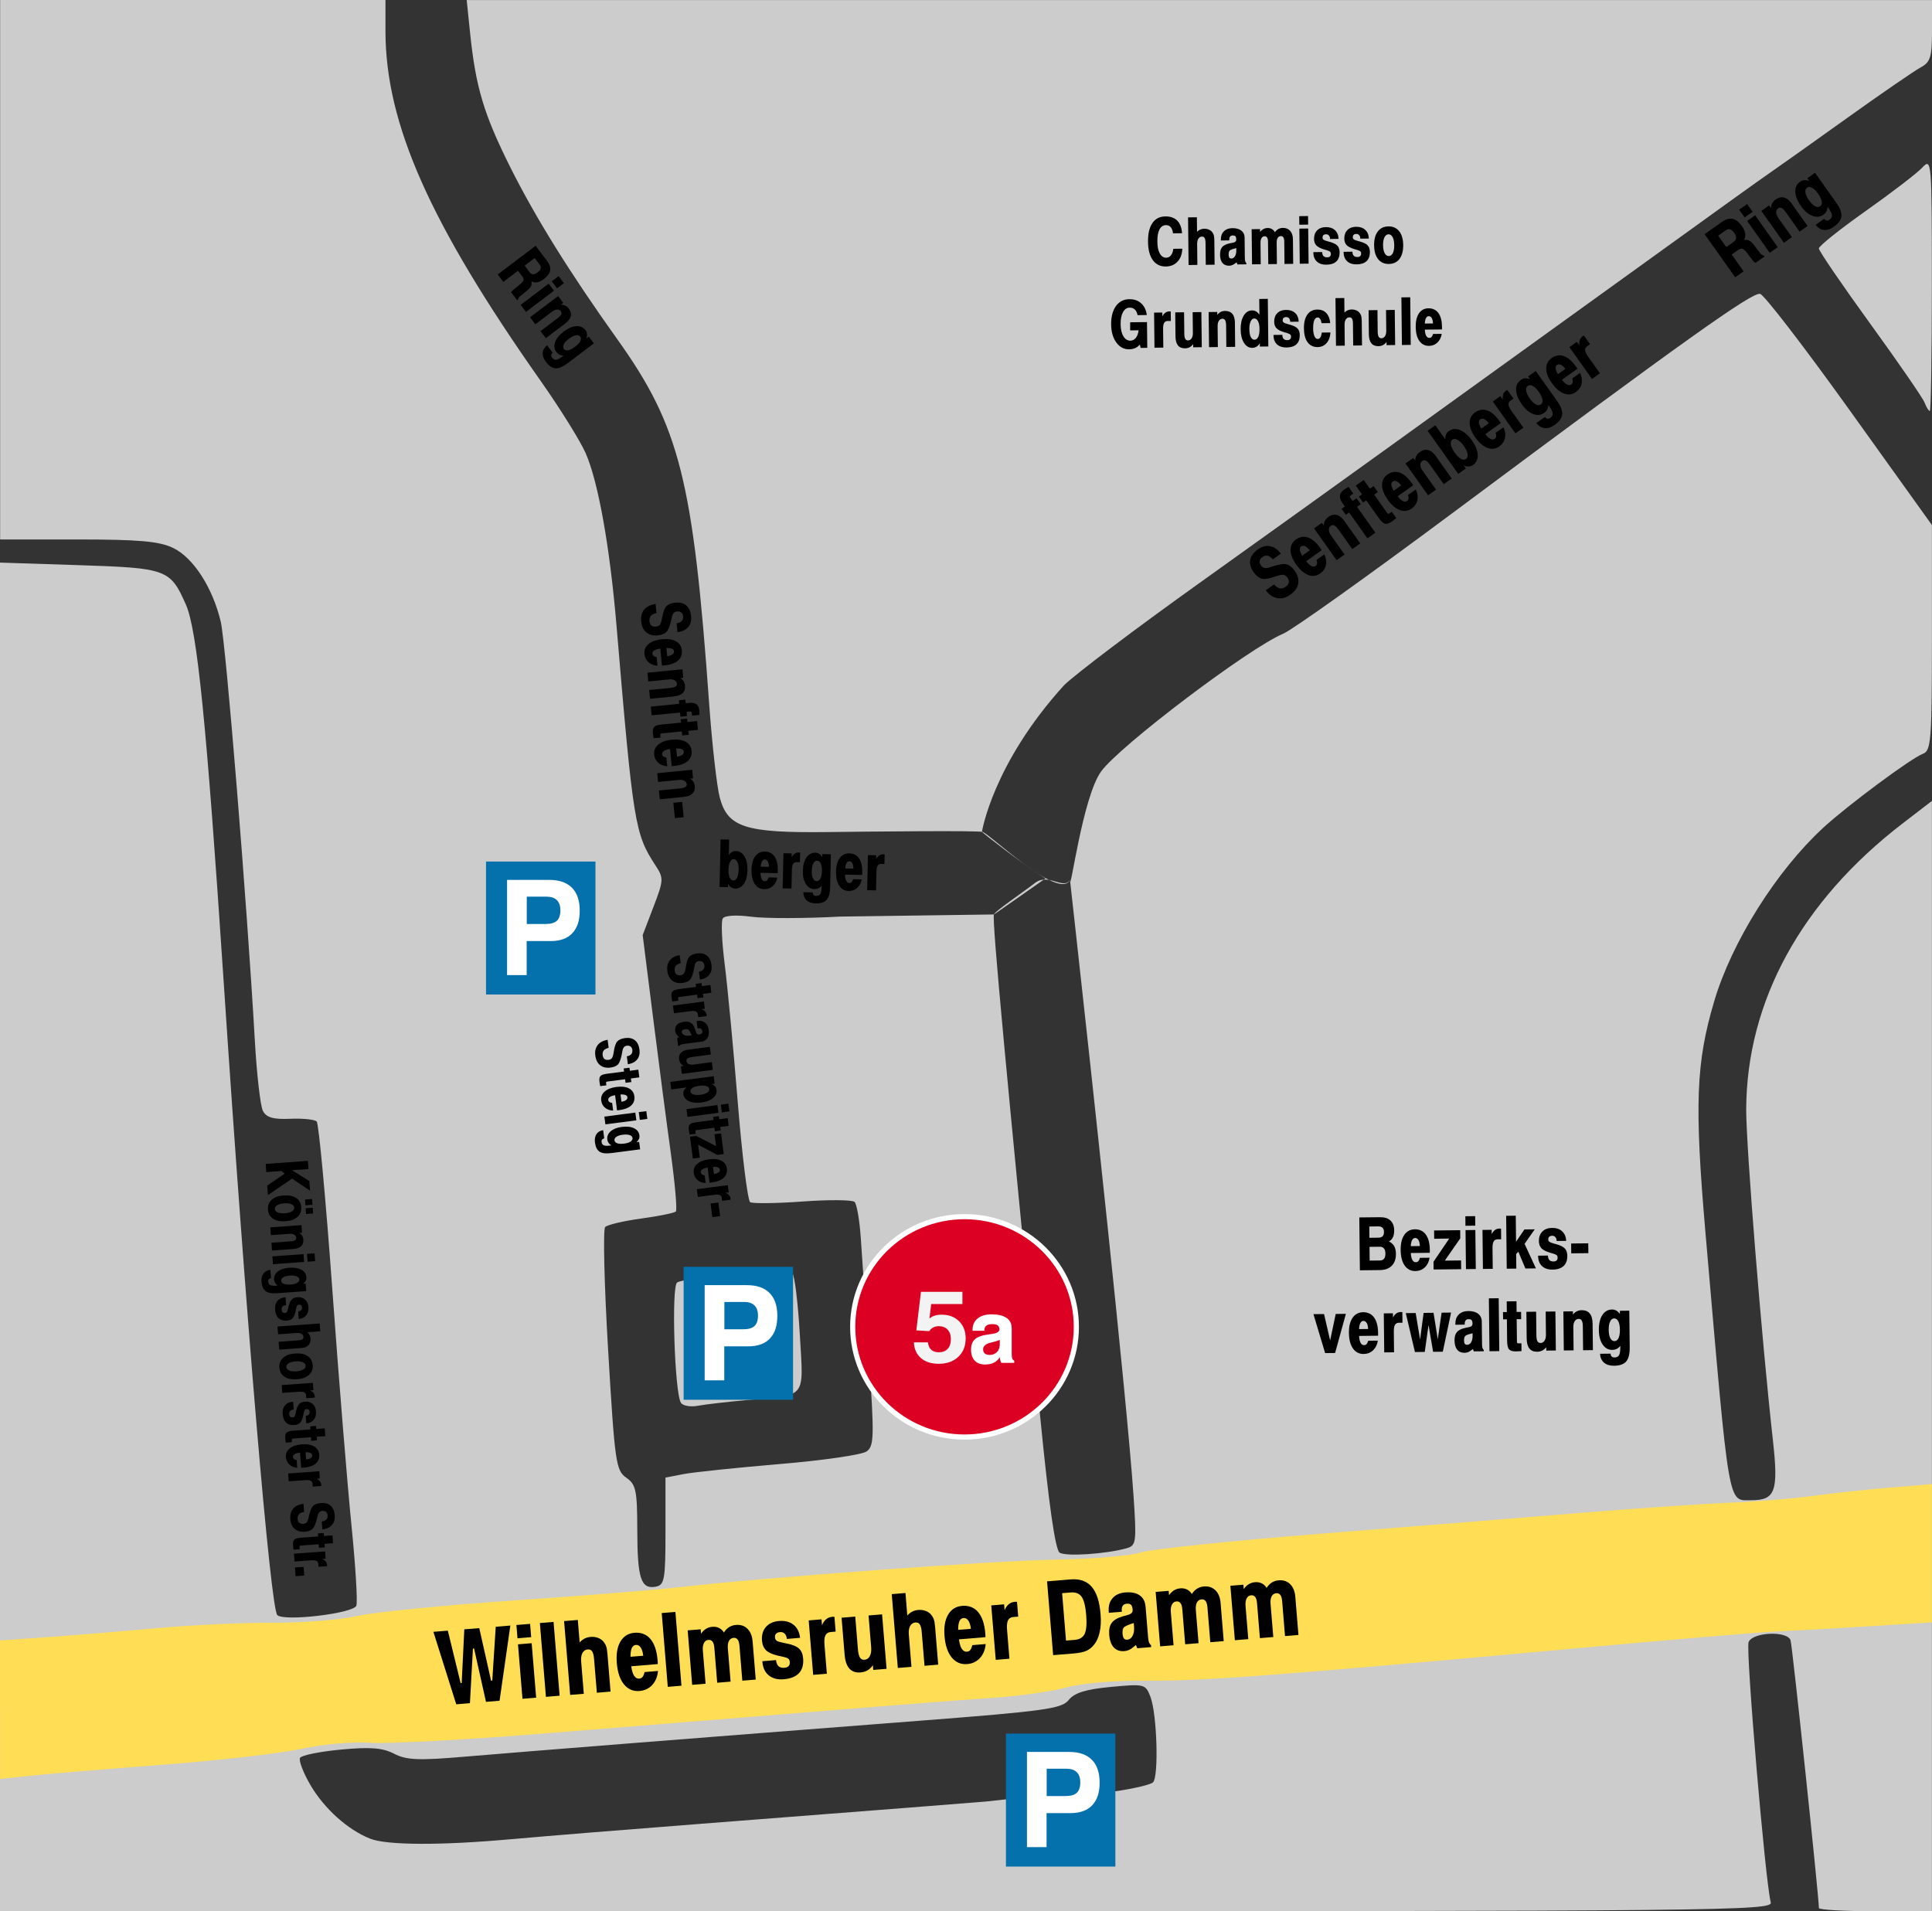 <?xml version="1.0" encoding="UTF-8"?>
<svg xmlns="http://www.w3.org/2000/svg" id="svg5529" width="525.42" height="519.82" viewBox="0 0 525.42 519.82"><rect x="0" y="0" width="525.42" height="519.82" fill="#333333" stroke="none"/><defs><style>.cls-1{fill:#dc0023;stroke:#fff;stroke-miterlimit:21.08;stroke-width:1.4px;}.cls-2{fill:#ccc;}.cls-3{fill:#fff;}.cls-4{fill:#fd5;}.cls-5{fill:#0571ac;}.cls-6{fill:#f3f3f3;}</style></defs><g id="layer1"><g id="g1530"><path id="path6093" class="cls-2" d="M0,336.4v-183.39l21.45.7c23.96.78,24.84,1.1,29.1,10.71,3.08,6.95,5.62,32.32,10.27,102.47,6.06,91.41,12.75,170.54,14.59,172.37,1.8,1.8,20.69-.44,21.5-2.55.38-.98-.22-10.82-1.33-21.88-1.11-11.05-3.47-40.06-5.23-64.45-1.77-24.4-3.67-44.81-4.22-45.36s-3.79-.89-7.19-.74c-4.63.2-6.5-.34-7.44-2.14-.69-1.33-1.68-9.96-2.2-19.18-2.12-37.36-7.87-107.99-9.27-113.88-2.21-9.31-7.5-17.47-13-20.08-3.78-1.79-9.29-2.28-25.9-2.28H.03V0h104.8v8.44c0,25.17,12.05,52.33,42.25,95.22,5.24,7.44,10.72,16.25,12.18,19.56,3.43,7.79,6.58,25.38,8.4,46.9,4.57,54.07,4.99,56.68,10.61,65.26,2.26,3.44,2.23,4-.56,11.28l-2.93,7.66,2.77,22c1.52,12.1,3.71,28.86,4.87,37.23,1.15,8.38,1.78,15.55,1.38,15.95s-4.63,1.25-9.41,1.91c-4.78.65-9.19,1.69-9.81,2.31s-.25,15.73.81,33.59c1.81,30.46,2.11,32.61,4.91,34.57,2.66,1.86,2.99,3.43,3.01,14.24.02,13.19,1,16.19,5.04,15.41,2.37-.46,2.63-1.93,2.63-15.08v-14.58l4.89-.95c2.69-.52,14.49-1.75,26.23-2.74,11.74-.98,22.35-2.53,23.59-3.43,2.03-1.49,2.1-3.96.63-25.28-.89-13-1.89-27.66-2.21-32.58-.33-4.92-1.09-9.42-1.71-10s-6.97-.63-14.13-.11c-7.16.52-13.57.6-14.25.18s-2.21-12.7-3.39-27.28c-1.18-14.58-2.78-31.45-3.55-37.49-.77-6.04-1.01-11.61-.53-12.38.52-.83,3.65-1.03,7.77-.48,3.8.5,14.68.48,24.18-.04l41.83-.58,13.99-9.79c-6.06-3.73-16.84-12.22-17.27-12.65s-31.88-.09-41.85.03c-22.46.27-27.27-1.25-29.44-9.32-.8-2.98-2.1-14.43-2.89-25.44-4.36-60.99-8.01-75.5-25.01-99.3-12.96-18.15-22.27-33.12-29.11-46.81-7.22-14.46-9.4-21.77-10.93-36.68L126.92.02h398.5v8.33c0,7.14-.44,8.57-3.06,9.97-1.68.9-10.63,7.05-19.88,13.67-9.25,6.62-18.2,12.98-19.89,14.13s-7.04,4.97-11.91,8.47c-4.87,3.51-22.36,16.12-38.89,28.03-16.52,11.91-40.42,29.13-53.1,38.28-12.68,9.14-36.57,26.29-53.1,38.1s-32.79,24.09-36.14,27.29c-19.52,21.45-22.41,39.97-22.41,39.97.65-.89,20.99,19.07,23.97,13.06-.01,4.32,3.36-22.42,8.43-29.48,4.97-6.92,40.2-33.58,49.54-37.49,2.49-1.04,23.24-15.83,46.11-32.87,63.02-46.94,81.4-60.04,83.58-59.56,1.09.24,12.06,14.48,24.36,31.66l22.37,31.22v30.65c0,27.92-.22,30.73-2.45,31.56-3.17,1.17-20.55,14.07-27.13,20.14-12.72,11.73-24.84,31.01-29.62,47.13-4.98,16.78-5.41,28.15-2.38,63.08,6.6,76.13,6.01,72.66,12.47,72.66s7.43-2.28,5.87-16.25c-3.07-27.48-7.31-80.1-7.27-90.1.14-29.36,14.98-56.51,42.46-77.65l8.05-6.19v301.98h-15.37c-8.45,0-15.37-.39-15.37-.87,0-3.09-7.23-71.42-7.71-72.83-.89-2.64-10.36-2.22-11.41.51-.83,2.16,4.59,65.68,6.03,70.75.66,2.32-11.45,2.45-240.43,2.45H0v-183.42ZM139.03,500.22c8.45-.77,31.72-2.66,51.7-4.2s45.57-3.53,56.87-4.42l20.54-1.63c15.17-1.78,11.31-.44,25.43-1.43l9.36-1.3c5.15-.72,9.93-1.83,10.63-2.48,1.61-1.5,1.11-18.53-.69-23.26-1.32-3.48-1.61-3.56-10.73-2.7-6.85.64-9.94,1.6-11.49,3.55-1.88,2.38-6.41,3.01-40.54,5.65-59.25,4.57-106.75,8.33-123.58,9.76-12.71,1.09-15.98.95-19.35-.79-3.12-1.61-6.45-1.87-14.42-1.13-5.7.53-10.72,1.54-11.15,2.24s.85,4.06,2.85,7.47c3.74,6.37,10.11,12.1,16.19,14.52,4.55,1.82,19.41,1.87,38.38.14h0ZM306.55,421.03c2.44-.7,2.57-1.78,1.72-14.22-1.88-27.51-12.1-120.79-15.88-154.88-.87-7.89-1.4-12.61-1.4-12.61-1.73,2.77-5.92-1.95-9.48.8-3.66,2.83-10.86,7.66-11.21,8.59-.58,1.57,3.8,47.25,12.61,136.86,2.34,23.76,4.08,35.92,5.26,36.71,1.69,1.12,12.76.37,18.38-1.23h0v-.02ZM185.18,381.52c-1.73-2.79-2.63-31.72-1.03-32.71,2.46-1.52,30.11-3.76,31.34-2.53.62.62,1.53,8.09,2.02,16.6,1.02,17.82,2.11,16.44-14.2,17.89-5.38.48-11.45,1.18-13.49,1.56-2.04.38-4.13.02-4.64-.81h0ZM523.41,109.51c-.48-1.25-7.15-10.93-14.82-21.51-7.67-10.58-13.95-19.78-13.94-20.43,0-.66,5.76-5.25,12.79-10.22,7.03-4.96,13.95-10.27,15.36-11.79,2.51-2.69,2.58-1.87,2.58,31.73,0,18.97-.25,34.5-.55,34.5s-.94-1.02-1.42-2.27h0Z"/><path id="path6089" class="cls-4" d="M0,464.99v-18.83l12.92-.9c7.11-.5,20.47-1.6,29.69-2.44s23.37-1.51,31.44-1.47,18.44-.79,23.06-1.83c4.61-1.05,23.47-2.93,41.92-4.18s38.88-2.89,45.41-3.63c23.75-2.72,84.98-7.21,102.7-7.53,9.99-.18,20.37-1.05,23.06-1.94s24.7-3.18,48.91-5.1c24.21-1.91,56.26-4.48,71.23-5.71,14.97-1.22,32.89-2.44,39.82-2.71s17.01-1.09,22.39-1.82,14.97-1.77,21.31-2.3l11.53-.96v37.61l-17.12,1.06c-9.41.58-20.89,1.23-25.5,1.43-4.61.2-29.13,2.27-54.49,4.59-78.93,7.22-101.51,8.93-116.54,8.78-8.59-.08-17.45.66-21.66,1.82-3.92,1.08-12.78,2.34-19.7,2.81-11.88.8-27.86,2.07-121.56,9.66-21.52,1.74-43.12,2.91-47.99,2.6-5.12-.33-13.09.37-18.86,1.64-5.5,1.22-22.57,3.17-37.94,4.34-15.37,1.17-31.56,2.52-35.98,2.99l-8.03.86v-18.83h-.02Z"/><g id="g1159"><path id="path1195" class="cls-1" d="M292.72,360.87c0,16.55-13.62,29.97-30.41,29.97s-30.41-13.42-30.41-29.97h0c0-16.55,13.62-29.97,30.41-29.97h0c16.8,0,30.41,13.42,30.41,29.97Z"/><g id="g1151"><g id="g1062"><path id="path1018" class="cls-6" d="M250.47,351.35h11.27v3.31h-8.49l-.48,3.92c.44-.35.93-.6,1.46-.77.54-.16,1.15-.25,1.85-.25,1.96,0,3.54.59,4.74,1.78s1.8,2.74,1.8,4.66c0,2.1-.67,3.77-2.01,5.03-1.33,1.26-3.11,1.89-5.33,1.89-2.01,0-3.62-.52-4.83-1.56-1.2-1.04-1.84-2.46-1.91-4.27h3.83c.07.86.36,1.52.87,2,.51.46,1.19.7,2.04.7,1.07,0,1.88-.31,2.45-.93s.86-1.51.86-2.67c0-1.08-.29-1.93-.88-2.56-.58-.63-1.38-.94-2.39-.94-.57,0-1.08.11-1.52.34s-.79.57-1.07,1.01l-3.53-.21,1.26-10.5v.02Z"/><g id="text1050"><path id="path1056" class="cls-3" d="M271.9,364.43c-.56.23-1.33.46-2.3.69-1.49.34-2.24.96-2.24,1.85,0,.49.15.87.45,1.14.3.27.73.4,1.29.4.84,0,1.52-.26,2.03-.78.52-.53.77-1.24.77-2.12v-1.17h0ZM275.14,361.06v7.24c0,.53.05.93.15,1.2.11.26.29.45.54.59v.57h-3.53c-.12-.23-.21-.48-.27-.73-.06-.26-.1-.53-.12-.81-.39.65-.93,1.14-1.61,1.49-.68.34-1.47.5-2.38.5-1.22,0-2.16-.35-2.84-1.05-.66-.7-1-1.7-1-3,0-1.2.33-2.12.98-2.75.66-.63,1.76-1.07,3.28-1.3.34-.06.79-.13,1.35-.2,1.41-.17,2.11-.59,2.11-1.24,0-.52-.16-.88-.47-1.1-.3-.23-.82-.34-1.55-.34-.66,0-1.18.14-1.54.42-.35.27-.53.67-.53,1.18v.2h-3.22v-.27c0-1.3.46-2.32,1.38-3.07.93-.75,2.19-1.12,3.79-1.12,1.75,0,3.09.31,4.03.94.95.62,1.42,1.5,1.42,2.66h.03Z"/></g></g></g></g><g id="g6174"><path id="rect6159" class="cls-5" d="M273.57,471.5h29.76v36.16h-29.76v-36.16h0Z"/><g id="flowRoot6161"><path id="path1022" class="cls-3" d="M284.65,481.04v7.44h5.15c1.41,0,2.42-.29,3.04-.88.63-.59.95-1.52.95-2.81s-.32-2.17-.95-2.79c-.63-.63-1.56-.95-2.79-.95h-5.4ZM279.29,476.48h11.48c2.71,0,4.76.71,6.17,2.14,1.41,1.42,2.11,3.49,2.11,6.22s-.67,4.72-2.02,6.15c-1.35,1.42-3.3,2.13-5.87,2.13h-6.54v9.25h-5.33v-25.89h0Z"/></g></g><g id="g6174-2"><path id="rect6159-4" class="cls-5" d="M185.92,344.54h29.76v36.16h-29.76v-36.16Z"/><g id="flowRoot6161-4"><path id="path1026" class="cls-3" d="M197,354.09v7.44h5.15c1.41,0,2.42-.29,3.04-.88.63-.59.95-1.52.95-2.81s-.32-2.17-.95-2.79c-.63-.63-1.56-.95-2.79-.95h-5.4ZM191.64,349.53h11.48c2.71,0,4.76.71,6.17,2.14,1.41,1.42,2.11,3.49,2.11,6.22s-.67,4.72-2.02,6.15c-1.35,1.42-3.3,2.13-5.87,2.13h-6.54v9.25h-5.33v-25.89h0Z"/></g></g><g id="g6174-2-7"><path id="rect6159-4-7" class="cls-5" d="M132.18,234.32h29.76v36.16h-29.76v-36.16Z"/><g id="flowRoot6161-4-5"><path id="path1030" class="cls-3" d="M143.26,243.86v7.44h5.15c1.41,0,2.42-.29,3.04-.88.63-.59.95-1.52.95-2.81s-.32-2.17-.95-2.79c-.63-.63-1.56-.95-2.79-.95h-5.4ZM137.9,239.31h11.48c2.71,0,4.76.71,6.17,2.14,1.41,1.42,2.11,3.49,2.11,6.22s-.67,4.72-2.02,6.15c-1.35,1.42-3.3,2.13-5.87,2.13h-6.54v9.25h-5.33v-25.89h0Z"/></g></g><g id="flowRoot855-1-6"><path id="path1033" d="M117.84,443.82l3.95-.32,3.48,14.27.29-.02.71-14.61,4.07-.33,3.21,14.29.33-.03.94-14.63,3.97-.33-2.93,20.45-3.69.3-3.24-14.51-.31.03-.82,14.84-3.72.31-6.21-19.7h-.03Z"/><path id="path1035" d="M140.87,447.22l3.72-.31,1.22,14.81-3.72.31-1.22-14.81ZM140.44,441.96l3.72-.31.3,3.61-3.72.31-.3-3.61Z"/><path id="path1037" d="M146.82,441.43l3.72-.31,1.65,20.07-3.72.31-1.65-20.07Z"/><path id="path1039" d="M153.43,440.89l3.71-.3.5,6.12c.41-.46.86-.82,1.34-1.06.49-.25,1.03-.4,1.62-.45.76-.06,1.46.03,2.09.28.63.24,1.14.62,1.53,1.14.28.35.5.75.65,1.21.15.45.26,1.14.34,2.08l.04.55.79,9.61-3.72.31-.76-9.18c-.08-1-.26-1.69-.53-2.08-.26-.39-.66-.56-1.19-.52-.63.05-1.1.37-1.43.95-.32.58-.44,1.36-.36,2.33l.72,8.79-3.71.3-1.65-20.07h.02Z"/><path id="path1041" d="M178.9,452.59l-7.22.59c.14,1.14.39,2,.76,2.57s.83.84,1.4.79c.39-.03.69-.18.91-.45.22-.27.41-.72.55-1.33l3.65-.3c-.15,1.57-.67,2.84-1.58,3.82-.9.97-2.05,1.51-3.45,1.63-1.71.14-3.11-.46-4.21-1.79-1.1-1.35-1.75-3.27-1.96-5.77s.12-4.42.97-5.88c.86-1.46,2.15-2.26,3.86-2.4s3.24.42,4.31,1.7c1.08,1.28,1.73,3.19,1.94,5.73l.05.67c.01.15.02.3,0,.42h.02ZM174.93,450.31c-.11-.98-.34-1.72-.69-2.23s-.79-.74-1.32-.7c-.49.04-.86.33-1.11.87-.24.54-.35,1.32-.34,2.35l3.46-.28h0Z"/><path id="path1043" d="M179.96,438.71l3.72-.31,1.65,20.07-3.72.31-1.65-20.07Z"/><path id="path1045" d="M196.87,444.01c.39-.63.86-1.11,1.4-1.46.56-.35,1.18-.55,1.86-.61,1.29-.11,2.34.24,3.14,1.04.82.8,1.29,1.96,1.41,3.46l.85,10.36-3.65.3-.78-9.51c-.06-.77-.23-1.33-.49-1.67-.26-.35-.63-.51-1.11-.47-.56.05-.98.33-1.26.84-.27.52-.37,1.22-.29,2.12l.74,8.95-3.64.3-.78-9.51c-.06-.77-.23-1.33-.49-1.67-.26-.35-.63-.51-1.11-.47-.55.05-.97.33-1.23.86-.27.52-.37,1.22-.29,2.11l.74,8.95-3.65.3-1.22-14.81,3.54-.29.1,1.2c.38-.57.83-1.01,1.34-1.33.51-.32,1.09-.5,1.72-.55.69-.06,1.31.05,1.85.33.54.27.98.68,1.31,1.24h-.01Z"/><path id="path1047" d="M217.6,445.45l-3.61.3c-.06-.64-.26-1.11-.58-1.43-.33-.33-.75-.47-1.27-.43-.49.04-.85.19-1.09.45-.23.25-.32.59-.28,1.04.03.38.19.67.47.87.29.2.86.37,1.7.53l.96.2c1.63.32,2.76.79,3.41,1.41.64.61,1.02,1.5,1.11,2.69.14,1.69-.24,3.01-1.14,3.98-.89.95-2.26,1.5-4.12,1.66-1.68.14-3.04-.21-4.08-1.05-1.03-.84-1.61-2.06-1.74-3.67l-.02-.19,3.72-.31c.09.77.32,1.33.69,1.67.38.34.91.47,1.61.42.52-.04.9-.2,1.14-.46.24-.28.34-.66.3-1.15-.03-.36-.15-.64-.36-.82-.2-.19-.68-.38-1.44-.55l-1.2-.26c-1.57-.35-2.7-.83-3.38-1.45-.68-.63-1.07-1.52-1.17-2.68-.12-1.52.23-2.75,1.05-3.71.84-.96,2.02-1.51,3.57-1.64,1.63-.13,2.94.21,3.95,1.02,1.02.81,1.61,2.01,1.79,3.58h0v-.02Z"/><path id="path1049" d="M226.93,439.74l.33,4.02-1.36.11c-.68.06-1.15.36-1.42.91-.27.55-.35,1.42-.25,2.6l.64,7.83-3.72.31-1.22-14.81,3.49-.29.13,1.61c.3-.72.68-1.27,1.14-1.64.46-.39,1.01-.6,1.65-.66h.23c.08,0,.2,0,.36.01h0Z"/><path id="path1051" d="M228.87,439.98l3.72-.31.73,8.92c.09,1.04.27,1.78.55,2.23.28.44.69.64,1.23.6.63-.05,1.11-.37,1.44-.97.33-.6.46-1.38.39-2.32l-.72-8.76,3.68-.3,1.22,14.81-3.62.3-.11-1.28c-.43.61-.91,1.08-1.45,1.39s-1.17.51-1.87.57c-1.32.11-2.34-.24-3.06-1.04-.72-.8-1.16-2.06-1.3-3.78l-.83-10.07h0Z"/><path id="path1053" d="M242.54,433.56l3.71-.3.5,6.12c.41-.46.86-.82,1.34-1.06.49-.25,1.03-.4,1.62-.45.76-.06,1.46.03,2.09.28.63.24,1.14.62,1.53,1.14.28.35.5.75.65,1.21.15.45.26,1.14.34,2.08l.04.55.79,9.61-3.72.31-.76-9.18c-.08-1-.26-1.69-.53-2.08-.26-.39-.66-.56-1.19-.52-.63.05-1.1.37-1.43.95-.32.58-.44,1.36-.36,2.33l.72,8.79-3.71.3-1.65-20.07h.02Z"/><path id="path1055" d="M268.02,445.27l-7.22.59c.14,1.14.39,2,.76,2.57s.83.84,1.4.79c.39-.03.69-.18.91-.45.22-.27.41-.72.55-1.33l3.65-.3c-.15,1.57-.67,2.84-1.58,3.82-.9.97-2.05,1.51-3.45,1.63-1.71.14-3.11-.46-4.21-1.79-1.1-1.35-1.75-3.27-1.96-5.77s.12-4.42.97-5.88c.86-1.46,2.15-2.26,3.86-2.4s3.24.42,4.31,1.7c1.08,1.28,1.73,3.19,1.94,5.73l.05.67c.01.15.02.3,0,.42h.02ZM264.04,442.99c-.11-.98-.34-1.72-.69-2.23s-.79-.74-1.32-.7c-.49.04-.86.33-1.11.87-.24.54-.35,1.32-.34,2.35l3.46-.28h0Z"/><path id="path1057" d="M276.58,435.66l.33,4.02-1.36.11c-.68.06-1.15.36-1.42.91-.27.55-.35,1.42-.25,2.6l.64,7.83-3.72.31-1.22-14.81,3.49-.29.13,1.61c.3-.72.68-1.27,1.14-1.64.46-.39,1.01-.6,1.65-.66h.23c.08,0,.2,0,.36.01h0Z"/><path id="path1059" d="M288.85,433.31l1.06,12.89,2.34-.19c1.36-.11,2.28-.67,2.74-1.67.47-1,.6-2.69.41-5.08s-.61-4.05-1.23-4.95c-.62-.91-1.62-1.31-2.98-1.2l-2.34.19h0ZM284.75,430.09l6.39-.53c2.5-.21,4.41.46,5.75,2,1.33,1.54,2.14,4.02,2.42,7.46.15,1.87.07,3.52-.26,4.96-.32,1.43-.87,2.61-1.66,3.51-.57.69-1.26,1.2-2.05,1.54-.79.33-1.93.56-3.41.68l-5.52.45-1.65-20.07h-.01Z"/><path id="path1061" d="M308.32,441.42c-1.52.48-2.43.89-2.71,1.24-.28.34-.39.92-.32,1.74.05.55.17.96.37,1.22.21.26.52.37.91.34.62-.05,1.1-.4,1.44-1.05.35-.65.48-1.48.4-2.5l-.08-.98h-.01ZM311.54,436.86l.69,8.42c.05.66.14,1.15.26,1.45.13.3.3.54.54.71l.04.53-3.79.31-.36-.88c-.16.11-.38.29-.66.53-.75.68-1.57,1.06-2.46,1.13-1.21.1-2.17-.23-2.88-.98s-1.13-1.9-1.26-3.42c-.11-1.38.1-2.45.63-3.21.53-.77,1.51-1.37,2.92-1.8.39-.12.87-.26,1.43-.41.99-.23,1.45-.7,1.39-1.43-.05-.64-.2-1.09-.44-1.34s-.63-.35-1.18-.3c-.5.04-.86.23-1.08.56-.22.32-.31.79-.25,1.41l.02.22-3.54.29-.03-.35c-.12-1.48.22-2.68,1.02-3.61.81-.94,1.97-1.47,3.48-1.59,1.64-.13,2.93.12,3.89.78.96.65,1.49,1.65,1.6,2.98h.02Z"/><path id="path1063" d="M324.13,433.55c.39-.63.86-1.11,1.4-1.46.56-.35,1.18-.55,1.86-.61,1.29-.11,2.34.24,3.15,1.04.82.8,1.29,1.96,1.41,3.46l.85,10.36-3.65.3-.78-9.51c-.06-.77-.23-1.33-.49-1.67-.26-.35-.63-.51-1.11-.47-.56.05-.98.33-1.26.84-.27.52-.37,1.22-.29,2.12l.74,8.95-3.64.3-.78-9.51c-.06-.77-.23-1.33-.49-1.67-.26-.35-.63-.51-1.11-.47-.55.05-.97.33-1.23.86-.27.52-.37,1.22-.29,2.11l.74,8.95-3.65.3-1.22-14.81,3.54-.29.1,1.2c.38-.57.83-1.01,1.34-1.33.51-.32,1.09-.5,1.72-.55.69-.06,1.31.05,1.85.33.54.27.98.68,1.31,1.24h-.02Z"/><path id="path1065" d="M344.46,431.88c.39-.63.86-1.11,1.4-1.46.56-.35,1.18-.55,1.86-.61,1.29-.11,2.34.24,3.14,1.04.82.8,1.29,1.96,1.41,3.46l.85,10.36-3.65.3-.78-9.51c-.06-.77-.23-1.33-.49-1.67-.26-.35-.63-.51-1.11-.47-.56.05-.98.33-1.26.84-.27.52-.37,1.22-.29,2.12l.74,8.95-3.64.3-.78-9.51c-.06-.77-.23-1.33-.49-1.67-.26-.35-.63-.51-1.11-.47-.55.05-.97.33-1.23.86-.27.52-.37,1.22-.29,2.11l.74,8.95-3.65.3-1.22-14.81,3.54-.29.1,1.2c.38-.57.83-1.01,1.34-1.33.51-.32,1.09-.5,1.72-.55.69-.06,1.31.05,1.85.33.54.27.98.68,1.31,1.24h-.01Z"/></g><g id="flowRoot855-1-6-3-9"><path id="path1068" d="M372.45,339.11l.04,3.74,2.77-.03c.51,0,.89-.16,1.14-.47s.37-.78.37-1.41-.14-1.1-.4-1.4c-.25-.31-.63-.46-1.15-.46l-2.77.03h0ZM372.39,333.58l.03,3.07,2.45-.03c.51,0,.89-.14,1.14-.39.25-.26.37-.65.37-1.17s-.14-.89-.39-1.14-.63-.37-1.15-.37l-2.45.03h0ZM369.68,331.11l5.64-.06c1.24-.01,2.18.29,2.83.91.66.61.99,1.51,1.01,2.69,0,.74-.11,1.36-.35,1.86-.24.5-.6.88-1.08,1.14.63.29,1.11.71,1.42,1.26.31.54.47,1.24.48,2.07.02,1.4-.36,2.49-1.12,3.26-.75.78-1.83,1.17-3.22,1.19l-5.46.06-.16-14.38h0Z"/><path id="path1070" d="M388.86,340.73l-5.18.06c.04.82.18,1.44.41,1.87s.55.64.95.63c.28,0,.5-.09.67-.27s.33-.49.46-.92l2.62-.03c-.18,1.11-.62,1.99-1.32,2.64-.69.65-1.54.97-2.54.99-1.22.01-2.19-.48-2.91-1.49-.71-1.01-1.08-2.42-1.1-4.21s.31-3.14.99-4.14c.69-1,1.64-1.5,2.87-1.52s2.28.46,2.98,1.43c.71.97,1.07,2.36,1.09,4.18v.48c0,.11,0,.21-.01.3h.02ZM386.14,338.9c-.03-.7-.15-1.25-.38-1.63s-.53-.57-.9-.57c-.35,0-.63.19-.83.57-.2.37-.32.92-.36,1.65l2.48-.03h-.01Z"/><path id="path1072" d="M390.01,334.66l7.1-.08.02,2.22-4.21,6.06,4.42-.05.03,2.38-7.5.08-.02-2.1,4.27-6.31-4.08.05-.03-2.26h0Z"/><path id="path1074" d="M398.56,334.56l2.67-.03.12,10.61-2.67.03-.12-10.61ZM398.51,330.79l2.67-.03.03,2.59-2.67.03-.03-2.59Z"/><path id="path1076" d="M408.22,334.17l.03,2.88h-.98c-.49.02-.84.21-1.06.59s-.32.99-.31,1.84l.06,5.61-2.67.03-.12-10.61,2.5-.03v1.15c.26-.5.56-.87.91-1.11.35-.25.75-.38,1.21-.38h.17c.06,0,.14,0,.25.03h0Z"/><path id="path1078" d="M409.62,330.67l2.6-.03.08,7.08,2.28-3.34,2.8-.03-2.76,3.95,3.08,6.67-2.86.03-1.92-4.58-.59.67.04,3.94-2.6.03-.16-14.38h0Z"/><path id="path1080" d="M425.93,337.49l-2.59.03c-.01-.46-.13-.81-.34-1.05-.22-.25-.51-.38-.88-.37-.35,0-.62.09-.8.26-.17.16-.26.41-.26.73,0,.27.1.49.29.64.2.15.59.31,1.19.47l.68.19c1.14.31,1.93.7,2.36,1.18.43.46.65,1.12.66,1.98.01,1.21-.32,2.14-1.01,2.78-.68.63-1.69.96-3.02.97-1.2.01-2.16-.3-2.85-.95-.69-.65-1.04-1.55-1.06-2.7v-.14l2.66-.03c.03.55.16.96.4,1.23.25.26.63.38,1.13.38.37,0,.65-.1.84-.27.19-.18.28-.45.27-.8,0-.26-.07-.46-.21-.6-.13-.15-.47-.3-1-.47l-.84-.24c-1.1-.33-1.88-.73-2.34-1.2-.45-.48-.69-1.14-.7-1.97-.01-1.09.3-1.95.94-2.59.64-.65,1.52-.97,2.63-.99,1.17-.01,2.09.3,2.76.93.68.63,1.05,1.51,1.09,2.64h0v-.04Z"/><path id="path1082" d="M427.28,338.2l4.66-.05.03,2.68-4.66.05-.03-2.68Z"/><path id="path1084" d="M357.2,357.42l2.88-.03,1.66,7.18,1.52-7.21,2.76-.03-2.93,10.65-2.71.03-3.18-10.58h0Z"/><path id="path1086" d="M374.79,363.28l-5.18.06c.04.82.18,1.44.41,1.87s.55.64.95.63c.28,0,.5-.09.67-.27s.33-.49.46-.92l2.62-.03c-.18,1.11-.62,1.99-1.32,2.64-.69.65-1.54.97-2.54.99-1.22.01-2.19-.48-2.91-1.49-.71-1.01-1.08-2.42-1.1-4.21s.31-3.14.99-4.14c.69-1,1.64-1.5,2.87-1.52s2.28.46,2.98,1.43c.71.97,1.07,2.36,1.09,4.18v.48c0,.11,0,.21-.01.3h.02ZM372.07,361.46c-.03-.7-.15-1.25-.38-1.63s-.53-.57-.9-.57c-.35,0-.63.19-.83.57-.2.37-.32.92-.36,1.65l2.48-.03h-.01Z"/><path id="path1088" d="M381.38,356.87l.03,2.88h-.98c-.49.02-.84.21-1.06.59s-.32.99-.31,1.84l.06,5.61-2.67.03-.12-10.61,2.5-.03v1.15c.26-.5.56-.87.91-1.11.35-.25.75-.38,1.21-.38h.17c.06,0,.14,0,.25.03h.01Z"/><path id="path1090" d="M382.32,357.14l2.68-.03,1.2,7.2.96-7.23,2.7-.03,1.15,7.2,1.04-7.23,2.58-.03-2.25,10.64-2.64.03-1.24-7.29-1.03,7.32-2.67.03-2.49-10.59h0Z"/><path id="path1092" d="M400.46,362.62c-1.11.27-1.77.51-1.99.74s-.32.64-.32,1.22c0,.4.07.69.21.89.14.19.35.29.63.29.44,0,.8-.23,1.08-.68.28-.45.42-1.03.41-1.76v-.7h-.02ZM402.98,359.53l.07,6.03c0,.48.04.82.11,1.04s.19.4.35.53v.38l-2.71.03-.21-.64c-.12.07-.29.19-.49.35-.57.45-1.17.68-1.81.68-.87,0-1.53-.27-2-.85s-.71-1.41-.72-2.5c-.01-.99.19-1.74.61-2.25.42-.52,1.14-.9,2.18-1.14.29-.07.63-.14,1.04-.22.71-.11,1.07-.43,1.06-.95,0-.46-.09-.79-.25-.97-.16-.19-.43-.28-.82-.27-.36,0-.62.12-.8.34-.17.22-.26.55-.25.99v.16l-2.54.03v-.25c-.01-1.06.29-1.9.91-2.52.62-.63,1.48-.94,2.56-.96,1.17-.01,2.08.24,2.73.75s.98,1.25.99,2.21h0Z"/><path id="path1094" d="M404.91,353.12l2.67-.03.16,14.38-2.67.03-.16-14.38Z"/><path id="path1096" d="M409.76,353.94l2.66-.03.03,2.9h1.22l.02,1.98h-1.22l.07,5.89v.11c0,.26.04.42.11.49.08.06.23.09.46.08h.65l.02,2.11c-.33.02-.61.04-.87.05-.25.02-.45.02-.61.03-.92.01-1.55-.17-1.9-.55-.34-.38-.52-1.19-.53-2.43l-.06-5.74h-1.04l-.02-1.98h1.04l-.03-2.91h0Z"/><path id="path1098" d="M415.09,356.78l2.67-.03.07,6.4c0,.74.1,1.28.28,1.62.18.33.46.49.85.49.45,0,.81-.21,1.08-.62s.4-.96.39-1.64l-.07-6.28,2.64-.03.12,10.61-2.6.03v-.92c-.34.41-.71.72-1.11.92-.4.2-.86.3-1.36.31-.94.01-1.65-.29-2.13-.89s-.72-1.53-.73-2.76l-.08-7.22h-.02Z"/><path id="path1100" d="M433.12,359.96l.08,7.24-2.67.03-.07-6.42c0-.76-.1-1.29-.28-1.62-.17-.33-.45-.49-.84-.49-.46,0-.81.21-1.08.62s-.39.95-.38,1.64l.07,6.3-2.66.03-.12-10.61,2.6-.03v.9c.29-.39.63-.69,1.03-.89.4-.21.84-.31,1.32-.32.98-.01,1.72.29,2.22.89.5.61.76,1.52.77,2.74h.01Z"/><path id="path1102" d="M438.98,358.57c-.47,0-.84.29-1.1.86-.27.57-.4,1.34-.38,2.32s.16,1.67.43,2.2c.29.54.67.8,1.14.8s.85-.28,1.1-.83c.26-.55.39-1.32.37-2.32s-.16-1.69-.43-2.23-.66-.8-1.13-.8h0ZM440.54,357.38v-.88l2.56-.03.11,9.89c.02,1.86-.3,3.16-.95,3.92-.66.76-1.75,1.15-3.3,1.17-1.15.01-2.06-.27-2.73-.84s-1.03-1.38-1.08-2.42l2.82-.03c.06.36.18.63.35.79.18.17.42.25.74.25.61,0,1.03-.22,1.26-.63s.34-1.18.33-2.31v-.21c-.3.37-.63.64-.99.82-.36.17-.75.26-1.18.27-1.07.01-1.95-.47-2.62-1.45-.68-.98-1.02-2.28-1.04-3.89-.02-1.75.29-3.13.94-4.13s1.54-1.51,2.68-1.52c.4,0,.77.1,1.12.3.35.2.68.51,1,.94h-.02Z"/></g><g id="flowRoot855-1-6-3"><path id="path1105" d="M348.33,150.58l-2.19,1.55c-.44-.55-.89-.88-1.37-.98-.48-.11-.96,0-1.45.36-.44.31-.68.67-.74,1.07-.05.41.08.84.41,1.3.46.65,1.24.79,2.35.41.27-.1.49-.17.65-.22,1.87-.59,3.19-.78,3.96-.57.76.2,1.48.78,2.15,1.73.84,1.18,1.15,2.34.96,3.49-.2,1.14-.91,2.14-2.12,3s-2.38,1.17-3.55.97c-1.17-.21-2.22-.92-3.16-2.14l2.25-1.59c.55.61,1.08.96,1.59,1.06.51.09,1.05-.06,1.61-.46.48-.34.75-.72.82-1.14s-.07-.88-.42-1.37c-.31-.43-.67-.67-1.09-.72s-1.19.12-2.29.51c-1.6.56-2.79.74-3.57.54-.77-.21-1.51-.81-2.22-1.8-.81-1.14-1.11-2.24-.9-3.3s.9-2.01,2.08-2.85c1.11-.79,2.21-1.08,3.29-.88,1.09.2,2.07.88,2.95,2.03h0Z"/><path id="path1107" d="M359.45,149.64l-4.22,3c.5.65.97,1.08,1.4,1.3s.82.21,1.15-.02c.23-.16.36-.36.4-.61s-.01-.59-.15-1.02l2.13-1.51c.48,1.02.62,1.99.42,2.92-.2.92-.71,1.68-1.52,2.26-1,.71-2.08.85-3.24.43-1.16-.43-2.27-1.37-3.3-2.83s-1.54-2.76-1.55-3.97c0-1.21.49-2.17,1.5-2.88s2.14-.92,3.27-.52c1.13.39,2.23,1.33,3.28,2.81l.28.39c.06.09.12.18.16.26h-.01ZM356.18,149.68c-.42-.56-.84-.94-1.24-1.12-.4-.19-.76-.17-1.07.05-.29.2-.41.52-.36.94.05.42.27.94.64,1.57l2.02-1.44h0Z"/><path id="path1109" d="M365.74,141.89l4.19,5.9-2.17,1.54-3.71-5.23c-.44-.62-.82-1.01-1.15-1.17-.33-.17-.65-.15-.97.07-.37.26-.55.64-.53,1.12s.22,1,.62,1.56l3.65,5.14-2.17,1.54-6.14-8.66,2.12-1.5.52.73c0-.48.12-.92.33-1.31.21-.4.52-.74.91-1.02.8-.57,1.57-.74,2.33-.53.76.21,1.49.82,2.19,1.81h-.02Z"/><path id="path1111" d="M366.74,132.42l1.29,1.82-.7.5c-.14.1-.21.19-.22.29-.02.09.05.24.2.45l.12.17.43.61,1.07-.76,1.15,1.62-1.03.73,4.99,7.03-2.16,1.53-4.99-7.03-.89.63-1.15-1.62.89-.63-.57-.8c-.58-.82-.84-1.54-.77-2.15s.47-1.17,1.21-1.69c.15-.11.31-.21.49-.32s.4-.24.64-.37h0Z"/><path id="path1113" d="M368.71,132.08l2.17-1.54,1.68,2.37,1-.71,1.15,1.62-1,.71,3.4,4.79.06.09c.15.21.27.32.37.34.1,0,.24-.06.43-.19l.53-.38,1.23,1.73c-.25.2-.48.38-.69.53-.19.15-.36.28-.48.37-.75.53-1.37.74-1.87.63-.5-.12-1.11-.68-1.82-1.69l-3.32-4.68-.85.6-1.15-1.62.85-.6-1.68-2.37h0Z"/><path id="path1115" d="M384.33,131.98l-4.22,3c.5.65.97,1.08,1.4,1.3s.82.21,1.15-.02c.23-.16.36-.36.4-.61s-.01-.59-.15-1.02l2.13-1.51c.48,1.02.62,1.99.42,2.92-.2.92-.71,1.68-1.52,2.26-1,.71-2.08.85-3.24.43-1.16-.43-2.27-1.37-3.3-2.83s-1.54-2.76-1.55-3.97c0-1.21.49-2.17,1.5-2.88s2.14-.92,3.27-.52c1.13.39,2.23,1.33,3.28,2.81l.28.39c.06.09.12.18.16.26h-.01ZM381.06,132.03c-.42-.56-.84-.94-1.24-1.12-.4-.19-.76-.17-1.07.05-.29.2-.41.52-.36.94.05.42.27.94.64,1.57l2.02-1.44h0Z"/><path id="path1117" d="M390.61,124.24l4.19,5.9-2.17,1.54-3.71-5.23c-.44-.62-.82-1.01-1.15-1.17-.33-.17-.65-.15-.97.07-.37.26-.55.64-.53,1.12.02.48.22,1,.62,1.56l3.65,5.14-2.17,1.54-6.14-8.66,2.12-1.5.52.73c0-.48.12-.92.33-1.31.21-.4.52-.74.91-1.02.8-.57,1.57-.74,2.33-.53s1.49.82,2.19,1.81h-.02Z"/><path id="path1119" d="M395.01,119.55c-.4.28-.54.74-.44,1.38.11.63.46,1.36,1.06,2.2s1.12,1.35,1.67,1.65c.55.3,1.01.32,1.39.05.4-.28.54-.74.43-1.37-.11-.64-.47-1.38-1.06-2.23-.54-.76-1.09-1.29-1.66-1.6-.56-.31-1.03-.34-1.39-.08ZM388.22,117.17l2.12-1.5,2.74,3.85c-.06-.48,0-.92.17-1.32.17-.4.45-.74.83-1.01.87-.61,1.87-.69,3.01-.22s2.21,1.41,3.21,2.81c.99,1.4,1.52,2.7,1.58,3.91s-.36,2.12-1.24,2.75c-.39.28-.82.43-1.28.45s-.89-.09-1.3-.33l.6.84-2.09,1.48-8.33-11.73-.02.02Z"/><path id="path1121" d="M408.16,115.07l-4.22,3c.5.65.97,1.08,1.4,1.3.43.22.82.21,1.15-.02.23-.16.36-.36.4-.61.04-.25-.01-.59-.15-1.02l2.13-1.51c.48,1.02.62,1.99.42,2.92-.2.92-.71,1.68-1.52,2.26-1,.71-2.08.85-3.24.43-1.16-.43-2.27-1.37-3.3-2.83-1.02-1.44-1.54-2.76-1.55-3.97,0-1.21.49-2.17,1.5-2.88s2.14-.92,3.27-.52c1.13.39,2.23,1.33,3.28,2.81l.28.39c.06.09.12.18.16.26h-.01ZM404.88,115.12c-.42-.56-.84-.94-1.24-1.12-.4-.19-.76-.17-1.07.05-.29.2-.41.52-.36.94s.27.94.64,1.57l2.02-1.44h0Z"/><path id="path1123" d="M409.92,106.05l1.67,2.35-.8.57c-.4.28-.58.64-.54,1.08.04.44.3,1,.79,1.69l3.25,4.58-2.17,1.54-6.14-8.66,2.04-1.45.67.94c-.08-.55-.05-1.03.1-1.43.14-.41.4-.74.77-1,.04-.03.09-.06.14-.09s.12-.07.22-.12h0Z"/><path id="path1125" d="M415.47,104.97c-.38.27-.52.72-.42,1.34s.44,1.33,1.01,2.12,1.08,1.28,1.61,1.56c.54.28,1.01.28,1.39,0s.54-.72.43-1.31c-.1-.6-.44-1.31-1.01-2.12s-1.09-1.3-1.63-1.59c-.54-.28-1-.29-1.38,0h0ZM416.08,103.1l-.51-.72,2.09-1.49,5.73,8.07c1.07,1.51,1.56,2.77,1.45,3.76-.1,1-.79,1.95-2.04,2.84-.94.67-1.85.96-2.72.87-.88-.09-1.63-.55-2.27-1.37l2.3-1.63c.26.26.5.41.74.45s.49-.04.74-.22c.5-.35.73-.77.68-1.24-.04-.46-.39-1.16-1.05-2.08l-.12-.17c-.04.47-.15.89-.34,1.24s-.47.64-.82.89c-.88.62-1.87.72-2.98.31-1.11-.42-2.14-1.29-3.07-2.61-1.01-1.43-1.54-2.74-1.58-3.93-.04-1.19.4-2.12,1.33-2.78.32-.23.69-.36,1.09-.39.4-.04.85.03,1.35.2h0Z"/><path id="path1127" d="M428.99,100.29l-4.22,3c.5.65.97,1.08,1.4,1.3.43.22.82.21,1.15-.02.23-.16.36-.36.4-.61.04-.25-.01-.59-.15-1.02l2.13-1.51c.48,1.02.62,1.99.42,2.92-.2.92-.71,1.68-1.52,2.26-1,.71-2.08.85-3.24.43-1.16-.43-2.27-1.37-3.3-2.83s-1.54-2.76-1.55-3.97c0-1.21.49-2.17,1.5-2.88s2.14-.92,3.27-.52c1.13.39,2.23,1.33,3.28,2.81l.28.39c.06.09.12.18.16.26h-.01ZM425.72,100.33c-.42-.56-.84-.94-1.24-1.12-.4-.19-.76-.17-1.07.05-.29.2-.41.52-.36.94s.27.94.64,1.57l2.02-1.44h0Z"/><path id="path1129" d="M430.75,91.26l1.67,2.35-.8.57c-.4.28-.58.64-.54,1.08.04.44.3,1,.79,1.69l3.25,4.58-2.17,1.54-6.14-8.66,2.04-1.45.67.94c-.08-.55-.05-1.03.1-1.43.14-.41.4-.74.77-1,.04-.03.09-.06.14-.09s.12-.07.22-.12h0Z"/><path id="path1131" d="M467.27,64.09l2.2,3.11,2.02-1.44c.42-.3.65-.65.67-1.04.02-.4-.16-.86-.53-1.39-.38-.53-.75-.85-1.13-.96-.38-.12-.78-.02-1.2.28l-2.02,1.44h0ZM463.58,63.69l4.65-3.3c1.07-.76,2.05-1.05,2.94-.87s1.74.84,2.55,1.97c.52.73.82,1.42.91,2.07.09.65-.04,1.23-.39,1.73.57-.12,1.07-.07,1.5.16.43.22.94.73,1.53,1.53l1.04,1.37.13.18c.24.35.45.58.63.72.18.13.37.21.58.23l.21.29-2.44,1.74c-.17-.1-.35-.25-.53-.44-.19-.2-.43-.49-.72-.88l-.91-1.22c-.55-.73-.99-1.16-1.33-1.28-.34-.13-.73-.04-1.17.26l-1.81,1.28,3.24,4.56-2.29,1.62-8.33-11.73h0Z"/><path id="path1133" d="M475.15,60.1l2.17-1.54,6.14,8.66-2.17,1.54s-6.14-8.66-6.14-8.66ZM472.97,57.03l2.17-1.54,1.5,2.11-2.17,1.54-1.5-2.11Z"/><path id="path1135" d="M487.39,55.56l4.19,5.9-2.17,1.54-3.71-5.23c-.44-.62-.82-1.01-1.15-1.17-.33-.17-.65-.15-.97.07-.37.26-.55.64-.53,1.12s.22,1,.62,1.56l3.65,5.14-2.17,1.54-6.14-8.66,2.12-1.5.52.73c0-.48.12-.92.33-1.31.21-.4.51-.74.91-1.02.8-.57,1.57-.74,2.33-.53s1.49.82,2.19,1.81h-.02Z"/><path id="path1137" d="M491.42,51.07c-.38.27-.52.72-.42,1.34.1.62.44,1.33,1.01,2.12.54.76,1.08,1.28,1.61,1.56.54.28,1.01.28,1.39,0s.54-.72.43-1.31c-.1-.6-.44-1.31-1.01-2.12s-1.09-1.3-1.63-1.59-1-.29-1.38-.01h0ZM492.02,49.2l-.51-.72,2.09-1.49,5.73,8.07c1.07,1.51,1.56,2.77,1.45,3.76-.1,1-.79,1.95-2.04,2.84-.94.67-1.85.96-2.72.87-.88-.09-1.63-.55-2.27-1.37l2.3-1.63c.26.26.5.41.74.45.24.04.49-.04.74-.22.5-.35.73-.77.68-1.24-.04-.46-.39-1.16-1.05-2.08l-.12-.17c-.04.47-.15.89-.34,1.24s-.47.64-.82.89c-.88.62-1.87.72-2.98.31-1.11-.42-2.14-1.29-3.07-2.61-1.01-1.43-1.54-2.74-1.58-3.93-.04-1.19.4-2.12,1.33-2.78.32-.23.69-.36,1.09-.39.4-.04.85.03,1.35.2h0Z"/></g><g id="flowRoot855-1-6-3-9-8"><path id="path1140" d="M321.48,63.43l-2.47.03c-.09-.74-.3-1.3-.62-1.67-.31-.38-.74-.56-1.28-.56-.78,0-1.37.4-1.78,1.17-.4.77-.59,1.87-.58,3.3s.24,2.46.66,3.24,1.01,1.16,1.74,1.15c.53,0,.96-.22,1.29-.63.34-.41.55-1.01.65-1.79l2.45-.03c-.06,1.47-.49,2.64-1.3,3.51-.8.87-1.86,1.31-3.17,1.33-1.52.02-2.71-.56-3.56-1.74-.85-1.17-1.28-2.85-1.3-5.01s.37-3.87,1.19-5.06c.82-1.19,2-1.8,3.54-1.81,1.38-.02,2.45.37,3.21,1.14.77.78,1.21,1.92,1.32,3.43h0Z"/><path id="path1142" d="M323.11,59.12l2.39-.03.04,3.95c.28-.28.59-.48.91-.62.33-.14.68-.21,1.06-.21.49,0,.94.09,1.33.28.39.18.71.45.93.8.17.24.29.51.36.8.07.29.11.74.12,1.35v.35l.07,6.2-2.4.03-.07-5.92c0-.64-.09-1.1-.24-1.36s-.4-.39-.74-.39c-.4,0-.72.19-.96.55-.23.36-.34.85-.34,1.48l.06,5.67-2.39.03-.14-12.95h.01Z"/><path id="path1144" d="M336.21,67.48c-1,.24-1.6.46-1.79.67s-.29.57-.29,1.1c0,.36.07.62.18.8.12.17.31.26.57.26.4,0,.72-.21.97-.61s.38-.93.37-1.59v-.63h0ZM338.48,64.7l.06,5.43c0,.43.04.74.1.94.07.2.17.36.31.48v.34l-2.44.03-.19-.58c-.11.07-.26.17-.44.31-.51.4-1.05.61-1.63.62-.78,0-1.38-.25-1.8-.76s-.64-1.27-.65-2.25c0-.89.17-1.57.55-2.03.38-.47,1.03-.81,1.96-1.02.26-.06.57-.13.94-.19.64-.1.96-.39.96-.85,0-.42-.08-.71-.22-.88s-.39-.25-.74-.25c-.32,0-.56.11-.72.31s-.23.49-.23.89v.14l-2.28.03v-.23c-.01-.96.26-1.71.82-2.27s1.33-.85,2.3-.86c1.05-.01,1.87.21,2.46.68s.88,1.12.89,1.99v-.02Z"/><path id="path1146" d="M346.71,63.15c.28-.38.6-.67.97-.87.37-.2.78-.3,1.22-.3.83,0,1.49.26,1.97.81.49.55.74,1.31.75,2.29l.07,6.68-2.36.03-.07-6.13c0-.5-.09-.86-.24-1.1s-.38-.36-.69-.35c-.36,0-.65.17-.85.48-.2.32-.29.77-.28,1.35l.06,5.77-2.35.03-.07-6.13c0-.5-.09-.86-.24-1.1s-.38-.36-.69-.35c-.36,0-.63.17-.83.49-.2.32-.29.76-.28,1.34l.06,5.77-2.36.03-.11-9.55,2.29-.03v.77c.28-.35.59-.61.93-.79s.72-.27,1.13-.28c.45,0,.84.09,1.17.29.34.2.6.48.78.85h.02Z"/><path id="path1148" d="M353.37,62.18l2.4-.03.11,9.55-2.4.03-.11-9.55ZM353.33,58.79l2.4-.03.03,2.33-2.4.03-.03-2.33Z"/><path id="path1150" d="M364.05,64.97l-2.33.03c-.01-.41-.11-.73-.31-.95-.2-.23-.46-.34-.79-.33-.32,0-.56.08-.72.24-.16.15-.23.37-.23.65,0,.25.09.44.26.58.18.14.53.28,1.07.42l.61.17c1.03.28,1.74.63,2.12,1.06.39.42.58,1.01.59,1.78.01,1.09-.29,1.92-.91,2.5-.61.57-1.52.86-2.72.87-1.08.01-1.94-.27-2.57-.86-.62-.58-.94-1.4-.95-2.43v-.12l2.4-.03c.02.5.14.87.36,1.1.23.23.56.35,1.01.34.33,0,.59-.09.75-.25.17-.17.25-.41.25-.72,0-.23-.07-.42-.19-.54-.12-.13-.42-.27-.9-.42l-.76-.22c-.99-.29-1.69-.66-2.1-1.08-.41-.43-.62-1.02-.63-1.77-.01-.98.27-1.76.84-2.33.58-.58,1.37-.88,2.36-.89,1.05-.01,1.88.27,2.49.83.62.57.94,1.36.98,2.38h.02Z"/><path id="path1152" d="M372.28,64.88l-2.33.03c-.01-.41-.11-.73-.31-.95-.2-.23-.46-.34-.79-.33-.32,0-.56.08-.72.24-.16.15-.23.37-.23.65,0,.25.09.44.26.58.18.14.53.28,1.07.42l.61.17c1.03.28,1.74.63,2.12,1.06.39.42.58,1.01.59,1.78.01,1.09-.29,1.92-.91,2.5-.61.57-1.52.86-2.72.87-1.08.01-1.94-.27-2.57-.86-.62-.58-.94-1.4-.95-2.43v-.12l2.4-.03c.02.5.14.87.36,1.1.23.23.56.35,1.01.34.33,0,.59-.09.75-.25.17-.17.25-.41.25-.72,0-.23-.07-.42-.19-.54-.12-.13-.42-.27-.9-.42l-.76-.22c-.99-.29-1.69-.66-2.1-1.08-.41-.43-.62-1.02-.63-1.77-.01-.98.27-1.76.84-2.33.58-.58,1.37-.88,2.36-.89,1.05-.01,1.88.27,2.49.83.62.57.94,1.36.98,2.38h.02Z"/><path id="path1154" d="M377.63,63.72c-.47,0-.84.28-1.11.81s-.4,1.26-.39,2.16.16,1.64.44,2.17c.28.52.66.78,1.12.78s.83-.27,1.1-.8.39-1.26.38-2.18-.15-1.64-.43-2.16c-.28-.52-.65-.78-1.12-.78h0ZM377.6,61.57c1.24-.01,2.21.43,2.92,1.32.71.89,1.07,2.14,1.09,3.74s-.32,2.87-1,3.78c-.68.9-1.64,1.36-2.89,1.38s-2.22-.42-2.93-1.31-1.07-2.14-1.09-3.76.32-2.87,1-3.77c.69-.9,1.66-1.36,2.9-1.38Z"/><path id="path1156" d="M311.88,85.68l-2.52.03c-.12-.68-.37-1.19-.74-1.53-.36-.35-.83-.52-1.41-.51-.76,0-1.36.42-1.81,1.23-.44.81-.66,1.9-.64,3.28s.26,2.47.75,3.28c.48.8,1.12,1.2,1.91,1.19.59,0,1.08-.26,1.48-.76.4-.51.65-1.19.74-2.06l-2.29.03v-2.21l4.58-.05.08,7-1.82.02-.19-.91c-.39.44-.82.76-1.29.96-.47.21-1.02.32-1.65.33-1.4.02-2.56-.6-3.47-1.85s-1.39-2.89-1.41-4.92.41-3.75,1.3-4.98c.89-1.23,2.1-1.86,3.63-1.88,1.32-.01,2.4.36,3.24,1.12s1.35,1.82,1.53,3.19h0Z"/><path id="path1158" d="M318.39,84.71l.03,2.59h-.88c-.44.01-.76.19-.95.53s-.29.89-.28,1.66l.06,5.05-2.4.03-.11-9.55,2.25-.02v1.04c.24-.45.5-.78.82-1,.31-.23.68-.34,1.09-.35h.15s.13,0,.23.02h-.01Z"/><path id="path1160" d="M319.62,84.96l2.4-.03.06,5.76c0,.67.09,1.15.25,1.46.16.3.42.44.76.44.4,0,.73-.19.97-.56.24-.37.36-.86.35-1.47l-.06-5.65,2.37-.03.11,9.55-2.34.03v-.83c-.31.37-.64.65-1,.83s-.77.27-1.23.28c-.85,0-1.49-.26-1.92-.8s-.65-1.37-.66-2.48l-.07-6.49h.01Z"/><path id="path1162" d="M335.84,87.82l.07,6.51-2.4.03-.06-5.77c0-.68-.09-1.17-.25-1.46-.16-.3-.41-.44-.75-.44-.41,0-.73.19-.97.56s-.35.86-.34,1.47l.06,5.67-2.39.03-.11-9.55,2.34-.03v.81c.26-.35.57-.62.92-.8.36-.19.76-.28,1.19-.29.88,0,1.54.26,2,.8s.68,1.37.7,2.46h-.01Z"/><path id="path1164" d="M341.11,86.61c-.4,0-.73.27-.98.79-.25.52-.36,1.21-.36,2.06.01.93.14,1.66.38,2.18.25.51.6.77,1.04.76s.77-.27,1-.79c.24-.52.36-1.25.34-2.19,0-.87-.14-1.55-.4-2.05-.26-.51-.6-.76-1.03-.75h0ZM342.44,81.31l2.35-.03.14,12.95-2.31.03v-.93c-.23.41-.52.73-.87.94-.35.22-.74.33-1.17.34-.93,0-1.68-.44-2.27-1.36-.59-.93-.89-2.15-.91-3.66s.26-2.81.83-3.74c.58-.94,1.34-1.42,2.3-1.43.39,0,.75.09,1.07.28s.63.49.91.89l-.05-4.25-.02-.03Z"/><path id="path1166" d="M353.21,87.49l-2.33.03c-.01-.41-.11-.73-.31-.95-.2-.23-.46-.34-.79-.33-.32,0-.56.08-.72.24-.16.15-.23.37-.23.65,0,.25.09.44.26.58.18.14.53.28,1.07.42l.61.17c1.03.28,1.74.63,2.12,1.06.39.42.58,1.01.59,1.78.01,1.09-.29,1.92-.91,2.5-.61.57-1.52.86-2.72.87-1.08,0-1.94-.27-2.57-.86-.62-.58-.94-1.4-.95-2.43v-.12l2.4-.03c.02.5.14.87.36,1.1.23.23.56.35,1.01.34.33,0,.59-.09.75-.25.17-.17.25-.41.25-.72,0-.23-.07-.42-.19-.54-.12-.13-.42-.27-.9-.42l-.76-.22c-.99-.29-1.69-.66-2.1-1.08-.41-.43-.62-1.02-.63-1.77-.01-.98.27-1.76.84-2.33.58-.58,1.37-.88,2.36-.89,1.05-.01,1.88.27,2.49.83.62.57.94,1.36.98,2.38h.02Z"/><path id="path1168" d="M361.78,87.87l-2.38.03c-.07-.51-.2-.9-.38-1.16-.18-.27-.41-.4-.7-.4-.4,0-.7.27-.91.78-.21.52-.3,1.26-.29,2.22,0,.89.13,1.59.35,2.1.23.51.53.76.9.75.3,0,.54-.15.72-.44.18-.3.31-.73.37-1.3l2.36-.03c-.07,1.22-.43,2.19-1.06,2.9-.63.71-1.45,1.07-2.45,1.08-1.14,0-2.04-.43-2.7-1.31-.65-.89-.98-2.14-1-3.74s.29-2.89.93-3.79,1.54-1.36,2.7-1.37c1.02-.01,1.84.3,2.45.95s.97,1.56,1.07,2.74h.02Z"/><path id="path1170" d="M363.2,81.08l2.39-.03.04,3.95c.28-.28.59-.48.91-.62.33-.14.68-.21,1.06-.21.49,0,.94.09,1.33.28.39.18.71.45.93.8.17.24.29.51.36.8.07.29.11.74.12,1.35v.35l.07,6.2-2.4.03-.07-5.92c0-.64-.09-1.1-.24-1.36s-.4-.39-.74-.39c-.4,0-.72.19-.96.55-.23.36-.34.85-.34,1.48l.06,5.67-2.39.03-.14-12.95h.01Z"/><path id="path1172" d="M372.21,84.37l2.4-.03.06,5.76c0,.67.09,1.15.25,1.46.16.3.42.44.76.44.4,0,.73-.19.97-.56.24-.37.36-.86.35-1.47l-.06-5.65,2.37-.03.11,9.55-2.34.03v-.83c-.31.37-.64.65-1,.83s-.77.27-1.23.28c-.85,0-1.49-.26-1.92-.8s-.65-1.37-.66-2.48l-.07-6.49h.01Z"/><path id="path1174" d="M381.12,80.88l2.4-.03.14,12.95-2.4.03s-.14-12.95-.14-12.95Z"/><path id="path1176" d="M392.15,89.6l-4.66.05c.04.74.16,1.3.37,1.68s.5.57.86.57c.25,0,.45-.08.6-.24.16-.17.29-.44.41-.83l2.36-.03c-.16,1-.56,1.79-1.19,2.38-.62.58-1.38.88-2.28.89-1.1,0-1.97-.44-2.62-1.34-.64-.91-.97-2.17-.99-3.79s.28-2.83.89-3.73c.62-.9,1.48-1.35,2.59-1.36s2.06.42,2.69,1.29c.64.87.96,2.13.98,3.76v.7h0ZM389.71,87.96c-.02-.63-.14-1.12-.34-1.46s-.47-.51-.81-.51c-.32,0-.57.17-.75.51-.18.34-.29.83-.33,1.49l2.23-.02h0Z"/></g><g id="flowRoot855-1-6-3-5"><path id="path1179" d="M145.4,70.18l-2.73,2.07,1.35,1.78c.28.37.6.56.95.57.36,0,.77-.17,1.24-.52s.74-.7.83-1.05c.09-.34,0-.7-.28-1.07l-1.35-1.78h0ZM145.65,66.84l3.1,4.09c.71.94,1,1.82.86,2.62-.14.81-.71,1.59-1.7,2.35-.64.48-1.25.78-1.84.88-.58.1-1.1,0-1.56-.3.12.51.09.96-.1,1.35s-.63.86-1.33,1.42l-1.2.98-.16.12c-.3.23-.51.42-.63.58-.11.16-.17.34-.19.53l-.26.2-1.63-2.15c.09-.16.22-.32.38-.49.17-.17.43-.4.77-.67l1.07-.86c.64-.51,1.01-.92,1.12-1.23.11-.31.02-.66-.27-1.04l-1.2-1.59-4.01,3.04-1.52-2.01,10.32-7.82h-.02Z"/><path id="path1181" d="M149.21,77.15l1.45,1.91-7.62,5.77-1.45-1.91,7.62-5.77ZM151.91,75.1l1.45,1.91-1.86,1.41-1.45-1.91,1.86-1.41Z"/><path id="path1183" d="M153.64,88.04l-5.19,3.93-1.45-1.91,4.6-3.49c.54-.41.88-.77,1.02-1.07.15-.3.12-.59-.09-.87-.25-.33-.59-.48-1.02-.45s-.9.23-1.39.6l-4.52,3.42-1.44-1.91,7.62-5.77,1.41,1.86-.64.49c.44,0,.83.08,1.19.26.36.18.68.44.94.79.53.7.71,1.39.54,2.08s-.69,1.36-1.57,2.02v.02Z"/><path id="path1185" d="M157.78,91.54c-.25-.34-.66-.45-1.21-.34s-1.18.43-1.88.96-1.12,1-1.36,1.49-.22.91.03,1.25.66.46,1.19.35c.54-.11,1.16-.43,1.88-.97s1.14-1.02,1.38-1.51.23-.91-.03-1.25v.02ZM159.48,92.03l.63-.48,1.4,1.84-7.1,5.37c-1.33,1.01-2.45,1.48-3.34,1.41-.9-.07-1.77-.65-2.61-1.76-.63-.83-.91-1.64-.86-2.43s.45-1.48,1.17-2.08l1.53,2.02c-.23.24-.36.47-.38.68-.03.22.05.44.22.66.33.44.71.63,1.13.58s1.03-.38,1.84-1l.15-.11c-.43-.02-.8-.11-1.12-.27s-.59-.4-.82-.71c-.58-.77-.7-1.66-.36-2.67.35-1.01,1.1-1.96,2.26-2.84,1.26-.95,2.42-1.46,3.49-1.53s1.92.3,2.54,1.12c.22.28.34.61.38.97s0,.76-.14,1.22h-.01Z"/></g><g id="flowRoot855-1-6-3-5-2"><path id="path1188" d="M184.25,171.94l-.23-2.41c.63-.1,1.09-.31,1.38-.63.3-.32.42-.75.37-1.29-.05-.48-.22-.83-.51-1.05s-.69-.31-1.2-.26c-.71.07-1.17.62-1.38,1.65-.05.26-.08.46-.12.6-.38,1.73-.82,2.84-1.33,3.34-.5.5-1.27.8-2.31.91-1.29.13-2.35-.15-3.15-.81-.8-.67-1.27-1.67-1.4-3s.15-2.38.84-3.21c.69-.82,1.71-1.32,3.09-1.51l.24,2.47c-.72.15-1.23.41-1.54.77-.3.36-.42.85-.36,1.47.05.52.23.91.53,1.15s.72.34,1.26.28c.47-.05.82-.22,1.05-.53s.44-.98.62-2.02c.28-1.5.67-2.51,1.17-3.03.51-.51,1.31-.82,2.4-.92,1.25-.12,2.24.14,2.98.77s1.17,1.6,1.3,2.9c.12,1.22-.14,2.21-.79,2.96-.64.76-1.61,1.23-2.9,1.39h0Z"/><path id="path1190" d="M180.02,181.04l-.45-4.64c-.73.1-1.28.27-1.65.51s-.53.54-.49.9c.02.25.12.44.29.58.18.14.47.25.86.34l.23,2.34c-1.01-.08-1.83-.4-2.47-.98-.63-.57-.99-1.3-1.08-2.2-.11-1.1.26-2,1.11-2.72.85-.72,2.08-1.16,3.69-1.31s2.84.04,3.79.57c.95.54,1.47,1.36,1.58,2.46s-.24,2.08-1.05,2.79c-.81.71-2.03,1.14-3.66,1.3l-.43.04c-.1,0-.19,0-.27,0h0v.02ZM181.44,178.47c.63-.08,1.1-.23,1.43-.47.32-.23.47-.52.44-.86-.03-.31-.22-.55-.57-.7s-.85-.21-1.51-.2l.22,2.22h0Z"/><path id="path1192" d="M183.25,189.42l-6.48.63-.23-2.39,5.75-.56c.68-.07,1.15-.19,1.43-.38.28-.18.41-.44.37-.79-.04-.41-.25-.71-.64-.92s-.88-.28-1.5-.22l-5.64.55-.23-2.38,9.51-.93.23,2.33-.8.08c.37.22.67.5.88.84.22.34.34.73.39,1.16.09.87-.12,1.56-.63,2.06s-1.3.8-2.39.9l-.02.02Z"/><path id="path1194" d="M190.2,194.44l-1.99.19-.07-.77c-.01-.15-.06-.25-.13-.31-.06-.05-.21-.07-.45-.04l-.18.02-.66.06.11,1.17-1.78.17-.11-1.13-7.72.75-.23-2.37,7.72-.75-.1-.98,1.78-.17.1.98.88-.09c.9-.09,1.58.03,2.02.36s.71.89.78,1.7c.02.16.02.34.02.53v.67h.01Z"/><path id="path1196" d="M189.58,196.13l.23,2.38-2.6.25.11,1.09-1.78.17-.11-1.09-5.27.51h-.1c-.23.03-.38.08-.43.15-.05.08-.06.21-.04.42l.06.59-1.9.18c-.05-.29-.08-.55-.11-.78-.03-.22-.06-.4-.07-.54-.08-.82.03-1.4.34-1.75.31-.34,1.03-.56,2.13-.67l5.14-.5-.09-.94,1.78-.17.09.94,2.6-.25h.02Z"/><path id="path1198" d="M182.67,208.37l-.45-4.64c-.73.1-1.28.27-1.65.51s-.53.54-.49.9c.02.25.12.44.29.58.18.14.47.25.86.34l.23,2.34c-1.01-.08-1.83-.4-2.47-.98-.63-.57-.99-1.3-1.08-2.2-.11-1.1.26-2,1.11-2.72.85-.72,2.08-1.16,3.69-1.31s2.84.04,3.79.57c.95.54,1.47,1.36,1.58,2.46s-.24,2.08-1.05,2.79c-.81.71-2.03,1.14-3.66,1.3l-.43.04c-.1,0-.19,0-.27,0h0v.02ZM184.1,205.79c.63-.08,1.1-.23,1.43-.47.32-.23.47-.52.44-.86-.03-.31-.22-.55-.57-.7s-.85-.21-1.51-.2l.22,2.22h0Z"/><path id="path1200" d="M185.91,216.75l-6.48.63-.23-2.39,5.75-.56c.68-.07,1.15-.19,1.43-.38.28-.18.41-.44.37-.79-.04-.41-.25-.71-.64-.92s-.88-.28-1.5-.22l-5.64.55-.23-2.38,9.51-.93.23,2.33-.8.08c.37.22.67.5.88.84.22.34.34.73.39,1.16.09.87-.12,1.56-.63,2.06s-1.3.8-2.39.9l-.02.02Z"/><path id="path1202" d="M185.52,218.1l.41,4.17-2.4.23-.41-4.17,2.4-.23h0Z"/></g><g id="flowRoot855-1-6-3-5-2-4"><path id="path1205" d="M199.59,233.66c-.44,0-.79.24-1.05.76-.26.52-.4,1.23-.42,2.15s.09,1.58.32,2.09.56.78.98.79c.44,0,.79-.24,1.04-.76.26-.52.4-1.25.42-2.18.02-.84-.1-1.52-.34-2.05s-.56-.79-.96-.8h0ZM195.96,228.3l2.34.05-.09,4.25c.21-.38.49-.67.83-.86.34-.2.72-.29,1.14-.28.95.02,1.72.51,2.29,1.46s.84,2.2.81,3.75-.35,2.76-.96,3.67c-.61.9-1.4,1.34-2.38,1.32-.43,0-.82-.13-1.17-.36-.34-.23-.59-.54-.76-.94l-.02.93-2.3-.05.28-12.94h-.01Z"/><path id="path1207" d="M211.49,237.48l-4.66-.1c.01.74.12,1.3.32,1.69s.48.59.84.6c.25,0,.46-.07.61-.22.16-.16.31-.43.44-.82l2.35.05c-.2.99-.62,1.77-1.26,2.34-.64.56-1.41.83-2.31.81-1.1-.02-1.96-.5-2.57-1.43-.61-.93-.9-2.21-.87-3.82s.37-2.82,1.01-3.7c.65-.88,1.52-1.3,2.63-1.28s2.04.48,2.64,1.38c.61.89.89,2.16.86,3.79v.43c-.01.1-.02.19-.03.27h0ZM209.1,235.76c0-.63-.1-1.12-.29-1.47s-.46-.53-.8-.54c-.32,0-.57.15-.77.48-.19.33-.31.82-.37,1.48l2.23.05h0Z"/><path id="path1209" d="M217.6,231.9l-.06,2.59-.88-.02c-.44,0-.76.15-.97.49s-.32.88-.33,1.65l-.11,5.05-2.4-.05.21-9.55,2.25.05-.02,1.04c.24-.44.52-.77.84-.98.32-.22.69-.32,1.1-.31.05,0,.1,0,.15.01.05,0,.13.01.23.03h-.01Z"/><path id="path1211" d="M222.2,234.1c-.42,0-.76.24-1.02.74s-.39,1.2-.41,2.07.09,1.5.33,1.99.58.74,1,.75.77-.23,1.02-.72.39-1.18.41-2.07-.09-1.53-.33-2.02-.57-.74-.99-.75h-.01ZM223.63,233.08l.02-.79,2.31.05-.19,8.9c-.04,1.67-.36,2.83-.97,3.5-.61.67-1.61.99-3,.96-1.04-.02-1.85-.3-2.43-.83s-.89-1.27-.9-2.21l2.54.05c.05.33.14.57.29.72.15.16.37.24.65.24.55.01.94-.16,1.15-.53.22-.36.34-1.05.36-2.07v-.18c-.28.32-.58.56-.91.71-.33.15-.68.21-1.07.21-.97-.02-1.74-.48-2.32-1.38-.58-.9-.85-2.08-.82-3.53.03-1.58.36-2.81.97-3.69s1.43-1.31,2.45-1.29c.36,0,.69.11,1,.3s.6.48.87.87h0Z"/><path id="path1213" d="M234.47,237.97l-4.66-.1c.01.74.12,1.3.32,1.69s.48.59.84.6c.25,0,.46-.07.61-.22.16-.16.31-.43.44-.82l2.35.05c-.2.99-.62,1.77-1.26,2.34-.64.56-1.41.83-2.31.81-1.1-.02-1.96-.5-2.57-1.43-.61-.93-.9-2.21-.87-3.82s.37-2.82,1.01-3.7c.65-.88,1.52-1.3,2.63-1.28s2.04.48,2.64,1.38c.61.89.89,2.16.86,3.79v.43c-.01.1-.02.19-.03.27h0ZM232.08,236.25c0-.63-.1-1.12-.29-1.47s-.46-.53-.8-.54c-.32,0-.57.15-.77.48-.19.33-.31.82-.37,1.48l2.23.05h0Z"/><path id="path1215" d="M240.59,232.4l-.06,2.59-.88-.02c-.44,0-.76.15-.97.49s-.32.88-.33,1.65l-.11,5.05-2.4-.05.21-9.55,2.25.05-.02,1.04c.24-.44.52-.77.84-.98.32-.22.69-.32,1.1-.31.05,0,.1,0,.15.01.05,0,.13.01.23.03h-.01Z"/></g><g id="flowRoot855-1-6-3-5-2-7"><path id="path1218" d="M190.34,266.41l-.28-2.13c.55-.1.96-.3,1.21-.6.26-.3.35-.68.29-1.16-.06-.42-.22-.73-.48-.92-.27-.19-.62-.26-1.07-.2-.63.08-1.02.58-1.17,1.51-.03.23-.06.41-.09.54-.29,1.54-.65,2.55-1.08,3.01-.43.46-1.11.75-2.03.87-1.15.15-2.09-.06-2.82-.63s-1.17-1.45-1.33-2.62.07-2.12.65-2.87c.59-.75,1.48-1.23,2.7-1.43l.28,2.18c-.64.16-1.09.4-1.35.73-.26.33-.35.77-.28,1.31.06.46.23.8.5,1.01.27.21.65.28,1.12.22.42-.05.72-.22.92-.5s.36-.88.5-1.81c.2-1.34.52-2.25.95-2.72.44-.47,1.14-.76,2.11-.89,1.11-.14,2,.06,2.67.6s1.09,1.39,1.24,2.54c.14,1.08-.06,1.96-.62,2.66-.55.7-1.4,1.14-2.54,1.32h0v-.02Z"/><path id="path1220" d="M193.19,267.89l.27,2.11-2.3.3.13.97-1.58.21-.13-.97-4.66.61h-.09c-.21.04-.33.08-.38.15-.04.07-.05.19-.02.37l.07.52-1.68.22c-.05-.26-.09-.48-.12-.69-.04-.19-.06-.35-.08-.48-.09-.73-.01-1.25.25-1.56.27-.31.9-.53,1.88-.65l4.56-.59-.11-.83,1.58-.21.11.83,2.3-.3h0Z"/><path id="path1222" d="M192.18,276.34l-2.29.3-.1-.77c-.05-.39-.24-.65-.56-.79s-.82-.16-1.49-.07l-4.45.58-.28-2.11,8.42-1.1.26,1.98-.91.12c.42.15.74.35.97.61.23.25.37.56.42.92v.33h0Z"/><path id="path1224" d="M188.06,281.59c-.32-.86-.58-1.36-.78-1.51s-.54-.2-1-.14c-.32.04-.54.12-.68.25-.14.13-.2.3-.17.53.05.35.26.61.64.79.38.18.86.23,1.44.16l.56-.07h-.01ZM190.74,283.31l-4.79.62c-.38.05-.65.11-.82.19-.17.08-.3.19-.39.33l-.3.04-.28-2.15.49-.23c-.07-.09-.18-.21-.32-.36-.41-.41-.65-.87-.71-1.37-.09-.69.07-1.24.48-1.67.41-.43,1.05-.7,1.92-.81.79-.1,1.4-.01,1.85.27s.82.82,1.11,1.62c.08.22.17.49.27.81.16.56.44.81.85.76.37-.05.62-.14.75-.29.13-.14.18-.37.14-.68-.04-.28-.15-.48-.35-.6-.19-.12-.46-.15-.81-.11l-.12.02-.26-2.01.2-.03c.84-.11,1.54.05,2.09.48.56.44.89,1.08,1,1.94.12.93,0,1.68-.34,2.24s-.9.9-1.66,1h0Z"/><path id="path1226" d="M193.04,284.7l.28,2.11-5.07.66c-.59.08-1.01.2-1.26.38-.25.17-.35.41-.31.72.05.36.24.62.59.8.35.17.8.23,1.34.16l4.98-.65.27,2.09-8.42,1.1-.27-2.06.73-.09c-.36-.23-.64-.49-.84-.79-.2-.3-.32-.65-.37-1.05-.1-.75.07-1.34.51-1.78s1.14-.72,2.12-.84l5.73-.75h-.01Z"/><path id="path1228" d="M186.7,295.76l-4.14.54-.27-2.06,11.81-1.54.26,2.03-.83.11c.37.14.67.35.91.63s.38.6.42.95c.11.86-.2,1.6-.94,2.23-.74.62-1.79,1.02-3.15,1.2-1.37.18-2.51.06-3.4-.35-.89-.41-1.4-1.04-1.51-1.88-.05-.36,0-.68.12-.97.12-.28.36-.57.7-.88h.02ZM192.88,296.18c-.05-.37-.31-.63-.79-.79s-1.1-.19-1.88-.09c-.82.11-1.45.3-1.88.58s-.61.62-.56,1c.05.35.31.61.8.77.49.17,1.11.2,1.85.11.82-.11,1.44-.3,1.88-.58s.63-.61.58-1h0Z"/><path id="path1230" d="M195.1,300.55l.28,2.11-8.42,1.1-.28-2.11,8.42-1.1ZM198.09,300.16l.28,2.11-2.05.27-.28-2.11,2.05-.27Z"/><path id="path1232" d="M197.9,304.09l.27,2.11-2.3.3.13.97-1.58.21-.13-.97-4.66.61h-.09c-.21.04-.33.08-.38.15-.04.07-.05.19-.02.37l.07.52-1.68.22c-.05-.26-.09-.48-.12-.69-.04-.19-.06-.35-.08-.48-.09-.73-.01-1.25.25-1.56.27-.31.9-.53,1.88-.65l4.56-.59-.11-.83,1.58-.21.11.83,2.3-.3h0Z"/><path id="path1234" d="M196.1,308.25l.73,5.63-1.76.23-5.21-2.77.46,3.51-1.89.25-.77-5.95,1.67-.22,5.41,2.79-.42-3.24,1.79-.23h-.01Z"/><path id="path1236" d="M192.97,321.66l-.53-4.11c-.65.11-1.13.28-1.45.5-.32.23-.46.5-.41.82.03.22.12.39.28.51s.42.21.78.28l.27,2.08c-.9-.04-1.64-.31-2.22-.8s-.92-1.13-1.02-1.92c-.13-.97.18-1.79.91-2.45.74-.66,1.82-1.09,3.24-1.27s2.53-.05,3.38.39c.86.45,1.35,1.16,1.48,2.14s-.15,1.86-.86,2.51c-.7.65-1.77,1.07-3.22,1.26l-.38.05c-.09.01-.17.02-.24.02h-.01ZM194.16,319.33c.56-.09.97-.24,1.26-.46.28-.22.4-.47.36-.77-.04-.28-.21-.48-.53-.61-.32-.12-.76-.17-1.35-.13l.26,1.97h0Z"/><path id="path1238" d="M198.68,326.29l-2.29.3-.1-.77c-.05-.39-.24-.65-.56-.79s-.82-.16-1.49-.07l-4.45.58-.28-2.11,8.42-1.1.26,1.98-.91.12c.42.15.74.35.97.61.23.25.37.56.42.92v.33h0Z"/><path id="path1240" d="M195.36,327.05l.48,3.7-2.12.28-.48-3.7,2.12-.28Z"/><path id="path1242" d="M170.75,289.43l-.28-2.13c.55-.1.96-.3,1.21-.6.26-.3.35-.68.29-1.16-.06-.42-.22-.73-.48-.92-.27-.19-.62-.26-1.07-.2-.63.08-1.02.58-1.17,1.51-.03.23-.06.41-.09.54-.29,1.54-.65,2.55-1.08,3.01-.43.46-1.11.75-2.03.87-1.15.15-2.09-.06-2.82-.63s-1.17-1.45-1.33-2.62.07-2.12.65-2.87c.59-.75,1.48-1.23,2.7-1.43l.28,2.18c-.64.16-1.09.4-1.35.73-.26.33-.35.77-.28,1.31.06.46.23.8.5,1.01.27.21.65.28,1.12.22.42-.05.72-.22.92-.5s.36-.88.5-1.81c.2-1.34.52-2.25.95-2.72.44-.47,1.14-.76,2.11-.89,1.11-.14,2,.06,2.67.6s1.09,1.39,1.24,2.54c.14,1.08-.06,1.96-.62,2.66-.55.7-1.4,1.14-2.54,1.32h0v-.02Z"/><path id="path1244" d="M173.6,290.91l.27,2.11-2.3.3.13.97-1.58.21-.13-.97-4.66.61h-.09c-.21.04-.33.08-.38.15-.04.07-.05.19-.02.37l.07.52-1.68.22c-.05-.26-.09-.48-.12-.69-.04-.19-.06-.35-.08-.48-.09-.73-.01-1.25.25-1.56.27-.31.9-.53,1.88-.65l4.56-.59-.11-.83,1.58-.21.11.83,2.3-.3h0Z"/><path id="path1246" d="M167.81,301.98l-.53-4.11c-.65.11-1.13.28-1.45.5-.32.23-.46.5-.41.82.03.22.12.39.28.51s.42.21.78.28l.27,2.08c-.9-.04-1.64-.31-2.22-.8s-.92-1.13-1.02-1.92c-.13-.97.18-1.79.91-2.45.74-.66,1.82-1.09,3.24-1.27,1.4-.18,2.53-.05,3.38.39.86.45,1.35,1.16,1.48,2.14s-.15,1.86-.86,2.51c-.7.65-1.77,1.07-3.22,1.26-.17.02-.29.04-.38.05-.09.01-.17.02-.24.02h-.01ZM169.01,299.65c.56-.09.97-.24,1.26-.46.28-.22.4-.47.36-.77-.04-.28-.21-.48-.53-.61-.32-.12-.76-.17-1.35-.13l.26,1.97h0Z"/><path id="path1248" d="M172.78,302.59l.28,2.11-8.42,1.1-.28-2.11,8.42-1.1ZM175.77,302.2l.28,2.11-2.05.27-.28-2.11,2.05-.27Z"/><path id="path1250" d="M172.02,309.51c-.05-.37-.31-.64-.79-.8-.48-.16-1.1-.19-1.88-.09s-1.31.28-1.71.55c-.4.28-.58.61-.53.98s.31.65.77.8c.46.16,1.09.18,1.88.08s1.33-.28,1.73-.56c.4-.27.58-.6.53-.97h0ZM173.12,310.64l.7-.09.27,2.04-7.85,1.02c-1.47.19-2.54.06-3.2-.39-.67-.45-1.08-1.29-1.24-2.51-.12-.91.02-1.66.41-2.25s1-.95,1.82-1.09l.29,2.24c-.28.08-.48.2-.59.35-.12.16-.16.36-.13.61.06.49.27.8.62.94.34.14.97.16,1.86.04l.16-.02c-.32-.21-.57-.44-.75-.71-.17-.27-.28-.57-.32-.91-.11-.85.19-1.59.9-2.22.72-.63,1.72-1.03,3-1.19,1.39-.18,2.51-.06,3.37.36s1.35,1.08,1.46,1.98c.04.32,0,.62-.13.92-.12.29-.34.59-.65.88h0Z"/></g><g id="flowRoot855-1-6-3-5-2-7-6"><path id="path1253" d="M83.73,315.73l.16,2.22-4.47.32,4.71,2.96.19,2.62-4.89-3.3-6.56,4.49-.19-2.6,4.76-3.24-.92-.72-4.1.3-.16-2.22,11.48-.83h0Z"/><path id="path1255" d="M80.02,328.45c-.03-.42-.29-.73-.78-.94s-1.14-.29-1.94-.23-1.45.23-1.91.51c-.45.28-.66.62-.63,1.04s.29.73.77.93c.48.21,1.14.28,1.96.22s1.45-.22,1.89-.5c.45-.27.66-.62.63-1.03h0ZM81.93,328.31c.08,1.1-.26,1.99-1.01,2.66-.75.68-1.84,1.07-3.26,1.17-1.43.1-2.57-.12-3.41-.68s-1.3-1.38-1.38-2.48.26-1.99,1-2.67c.75-.68,1.84-1.07,3.28-1.17s2.56.12,3.4.69,1.3,1.4,1.38,2.5h0v-.02ZM85.04,328.47l.11,1.57-1.92.14-.11-1.57,1.92-.14ZM84.87,326.1l.11,1.57-1.92.14-.11-1.57,1.92-.14Z"/><path id="path1257" d="M79.74,339.7l-5.77.42-.15-2.13,5.12-.37c.6-.04,1.03-.15,1.28-.3.26-.15.37-.38.35-.69-.03-.36-.21-.64-.55-.83s-.78-.26-1.32-.23l-5.03.36-.15-2.12,8.47-.61.15,2.07-.72.05c.33.21.58.46.76.77s.29.66.32,1.04c.06.78-.15,1.38-.6,1.81-.46.43-1.18.68-2.15.75h0Z"/><path id="path1259" d="M82.55,341.09l.15,2.13-8.47.61-.15-2.13,8.47-.61ZM85.56,340.87l.15,2.13-2.06.15-.15-2.13,2.06-.15Z"/><path id="path1261" d="M81.4,347.96c-.03-.37-.27-.65-.74-.84s-1.09-.25-1.87-.19-1.32.21-1.74.45c-.41.25-.61.57-.58.95s.27.66.72.84,1.08.24,1.87.19,1.35-.21,1.76-.46c.42-.25.61-.56.58-.94h0ZM82.43,349.15l.7-.05.15,2.05-7.89.57c-1.48.11-2.54-.08-3.17-.57-.64-.49-1.01-1.34-1.1-2.58-.07-.92.11-1.66.54-2.22.42-.56,1.05-.89,1.88-.98l.16,2.25c-.29.07-.49.17-.61.32s-.18.35-.16.6c.04.49.22.81.56.98.34.16.96.21,1.86.15h.16c-.31-.23-.54-.48-.7-.76s-.25-.59-.27-.93c-.06-.86.28-1.58,1.03-2.17.75-.59,1.77-.93,3.06-1.02,1.4-.1,2.51.08,3.35.55s1.28,1.16,1.35,2.06c.02.32-.04.62-.18.91s-.37.57-.7.84h-.02Z"/><path id="path1263" d="M81.23,358.73l-.15-2.06c.36-.03.64-.14.82-.33.19-.19.27-.43.25-.72-.02-.28-.1-.49-.25-.62-.14-.13-.34-.19-.59-.17-.22.02-.38.1-.5.26-.11.16-.22.49-.31.97l-.12.55c-.19.93-.47,1.57-.82,1.94-.35.36-.86.57-1.55.62-.97.07-1.72-.15-2.27-.67-.54-.51-.85-1.3-.92-2.36-.07-.96.14-1.74.62-2.32.49-.58,1.19-.91,2.11-.98h.11l.15,2.12c-.44.05-.76.18-.96.38-.19.21-.28.52-.25.92.02.3.11.51.26.65.16.14.37.2.66.18.21-.02.36-.08.47-.2.11-.11.22-.39.32-.82l.15-.68c.21-.9.49-1.54.85-1.93.36-.39.88-.6,1.54-.65.87-.06,1.57.14,2.11.62.55.48.85,1.17.92,2.05.07.93-.13,1.68-.6,2.25-.47.58-1.16.91-2.06,1h.01Z"/><path id="path1265" d="M86.94,359.96l.15,2.12-3.5.25c.26.24.46.49.6.77s.22.59.25.93c.03.44-.03.83-.17,1.2-.14.36-.36.65-.66.87-.2.16-.43.28-.69.36-.26.08-.65.14-1.19.18l-.31.02-5.49.4-.15-2.13,5.25-.38c.57-.04.97-.14,1.19-.29s.33-.37.3-.68c-.03-.36-.21-.63-.54-.82-.33-.18-.78-.26-1.33-.22l-5.03.36-.15-2.12,11.48-.83h-.01Z"/><path id="path1267" d="M83.13,371.43c-.03-.42-.29-.73-.78-.94s-1.14-.29-1.94-.23-1.45.23-1.91.51c-.45.28-.66.62-.63,1.04s.29.73.77.93c.48.21,1.14.28,1.96.22s1.45-.22,1.89-.5c.45-.27.66-.62.63-1.03h0ZM85.04,371.29c.08,1.1-.26,1.99-1.01,2.66-.75.68-1.84,1.07-3.26,1.17s-2.57-.12-3.41-.68-1.3-1.38-1.38-2.48.26-1.99,1-2.67c.75-.68,1.84-1.07,3.28-1.17s2.56.12,3.4.69,1.3,1.4,1.38,2.5h0v-.02Z"/><path id="path1269" d="M85.6,380.11l-2.3.17-.06-.78c-.03-.39-.2-.66-.51-.82-.31-.15-.81-.21-1.48-.16l-4.48.32-.15-2.13,8.47-.61.14,1.99-.92.07c.41.17.72.39.93.66.22.27.34.58.37.94v.33h0v.02Z"/><path id="path1271" d="M83.29,387.13l-.15-2.06c.36-.03.64-.14.82-.33.19-.19.27-.43.25-.72-.02-.28-.1-.49-.25-.62-.14-.13-.34-.19-.59-.17-.22.02-.38.1-.5.26-.11.16-.22.49-.31.97l-.12.55c-.19.93-.47,1.57-.82,1.94-.35.36-.86.57-1.55.62-.97.07-1.72-.15-2.27-.67-.54-.51-.85-1.3-.92-2.36-.07-.96.14-1.74.62-2.32.49-.58,1.19-.91,2.11-.98h.11l.15,2.12c-.44.05-.76.18-.96.38-.19.21-.28.52-.25.92.02.3.11.51.26.65.16.14.37.2.66.18.21-.02.36-.08.47-.2.11-.11.22-.39.32-.82l.15-.68c.21-.9.49-1.54.85-1.93.36-.39.88-.6,1.54-.65.87-.06,1.57.14,2.11.62.55.48.85,1.17.92,2.05.07.93-.13,1.68-.6,2.25-.47.58-1.16.91-2.06,1h.01Z"/><path id="path1273" d="M88.31,388.48l.15,2.12-2.31.17.07.97-1.59.12-.07-.97-4.69.34h-.09c-.21.02-.34.06-.38.12-.04.07-.06.19-.04.37l.04.52-1.69.12c-.03-.26-.06-.49-.08-.69s-.04-.36-.05-.48c-.05-.73.06-1.25.34-1.54.29-.29.92-.47,1.91-.55l4.58-.33-.06-.83,1.59-.12.06.83,2.31-.17h0Z"/><path id="path1275" d="M81.9,399.2l-.3-4.13c-.65.07-1.14.21-1.47.42-.33.21-.48.47-.46.79.02.22.1.4.25.52.16.13.41.24.76.32l.15,2.09c-.89-.09-1.62-.4-2.17-.92-.55-.52-.85-1.18-.91-1.98-.07-.98.28-1.77,1.05-2.39.77-.62,1.88-.98,3.31-1.09s2.53.09,3.36.59,1.28,1.24,1.35,2.22-.26,1.85-1,2.45c-.74.61-1.83.97-3.28,1.08l-.38.03h-.26ZM83.23,396.94c.56-.06.99-.18,1.28-.38s.43-.45.41-.75c-.02-.28-.18-.49-.49-.64-.31-.14-.75-.21-1.34-.21l.14,1.98Z"/><path id="path1277" d="M87.35,404.15l-2.3.17-.06-.78c-.03-.39-.2-.66-.51-.82-.31-.15-.81-.21-1.48-.16l-4.48.32-.15-2.13,8.47-.61.14,1.99-.92.07c.41.17.72.39.93.66.22.27.34.58.37.94v.33h0v.02Z"/><path id="path1279" d="M87.66,415.95l-.16-2.14c.56-.07.97-.25,1.24-.53s.39-.66.36-1.14c-.03-.43-.17-.74-.43-.95s-.61-.29-1.06-.26c-.63.05-1.05.53-1.26,1.44-.05.23-.09.41-.12.53-.38,1.53-.79,2.51-1.25,2.94-.45.43-1.15.69-2.08.75-1.15.08-2.08-.18-2.78-.79-.7-.61-1.09-1.51-1.17-2.7s.19-2.11.81-2.83c.63-.71,1.55-1.14,2.77-1.27l.16,2.2c-.64.12-1.11.34-1.39.65-.27.31-.39.74-.35,1.29.03.47.18.81.44,1.03s.63.31,1.11.28c.42-.03.74-.18.95-.44.21-.27.41-.86.6-1.78.28-1.33.65-2.22,1.11-2.67.46-.44,1.18-.7,2.15-.77,1.11-.08,1.99.17,2.63.75s1.01,1.45,1.09,2.61c.08,1.09-.18,1.96-.77,2.62-.59.66-1.46,1.06-2.61,1.18h0Z"/><path id="path1281" d="M90.42,417.59l.15,2.12-2.31.17.07.97-1.59.12-.07-.97-4.69.34h-.09c-.21.02-.34.06-.38.12-.04.07-.06.19-.04.37l.04.52-1.69.12c-.03-.26-.06-.49-.08-.69s-.04-.36-.05-.48c-.05-.73.06-1.25.34-1.54.29-.29.92-.47,1.91-.55l4.58-.33-.06-.83,1.59-.12.06.83,2.31-.17h0Z"/><path id="path1283" d="M88.93,425.96l-2.3.17-.06-.78c-.03-.39-.2-.66-.51-.82s-.81-.21-1.48-.16l-4.48.32-.15-2.13,8.47-.61.14,1.99-.92.07c.41.17.72.39.93.66.22.27.34.58.37.94v.33h0v.02Z"/><path id="path1285" d="M82.57,426.15l.17,2.36-2.36.17-.17-2.36,2.36-.17Z"/></g></g></g></svg>
